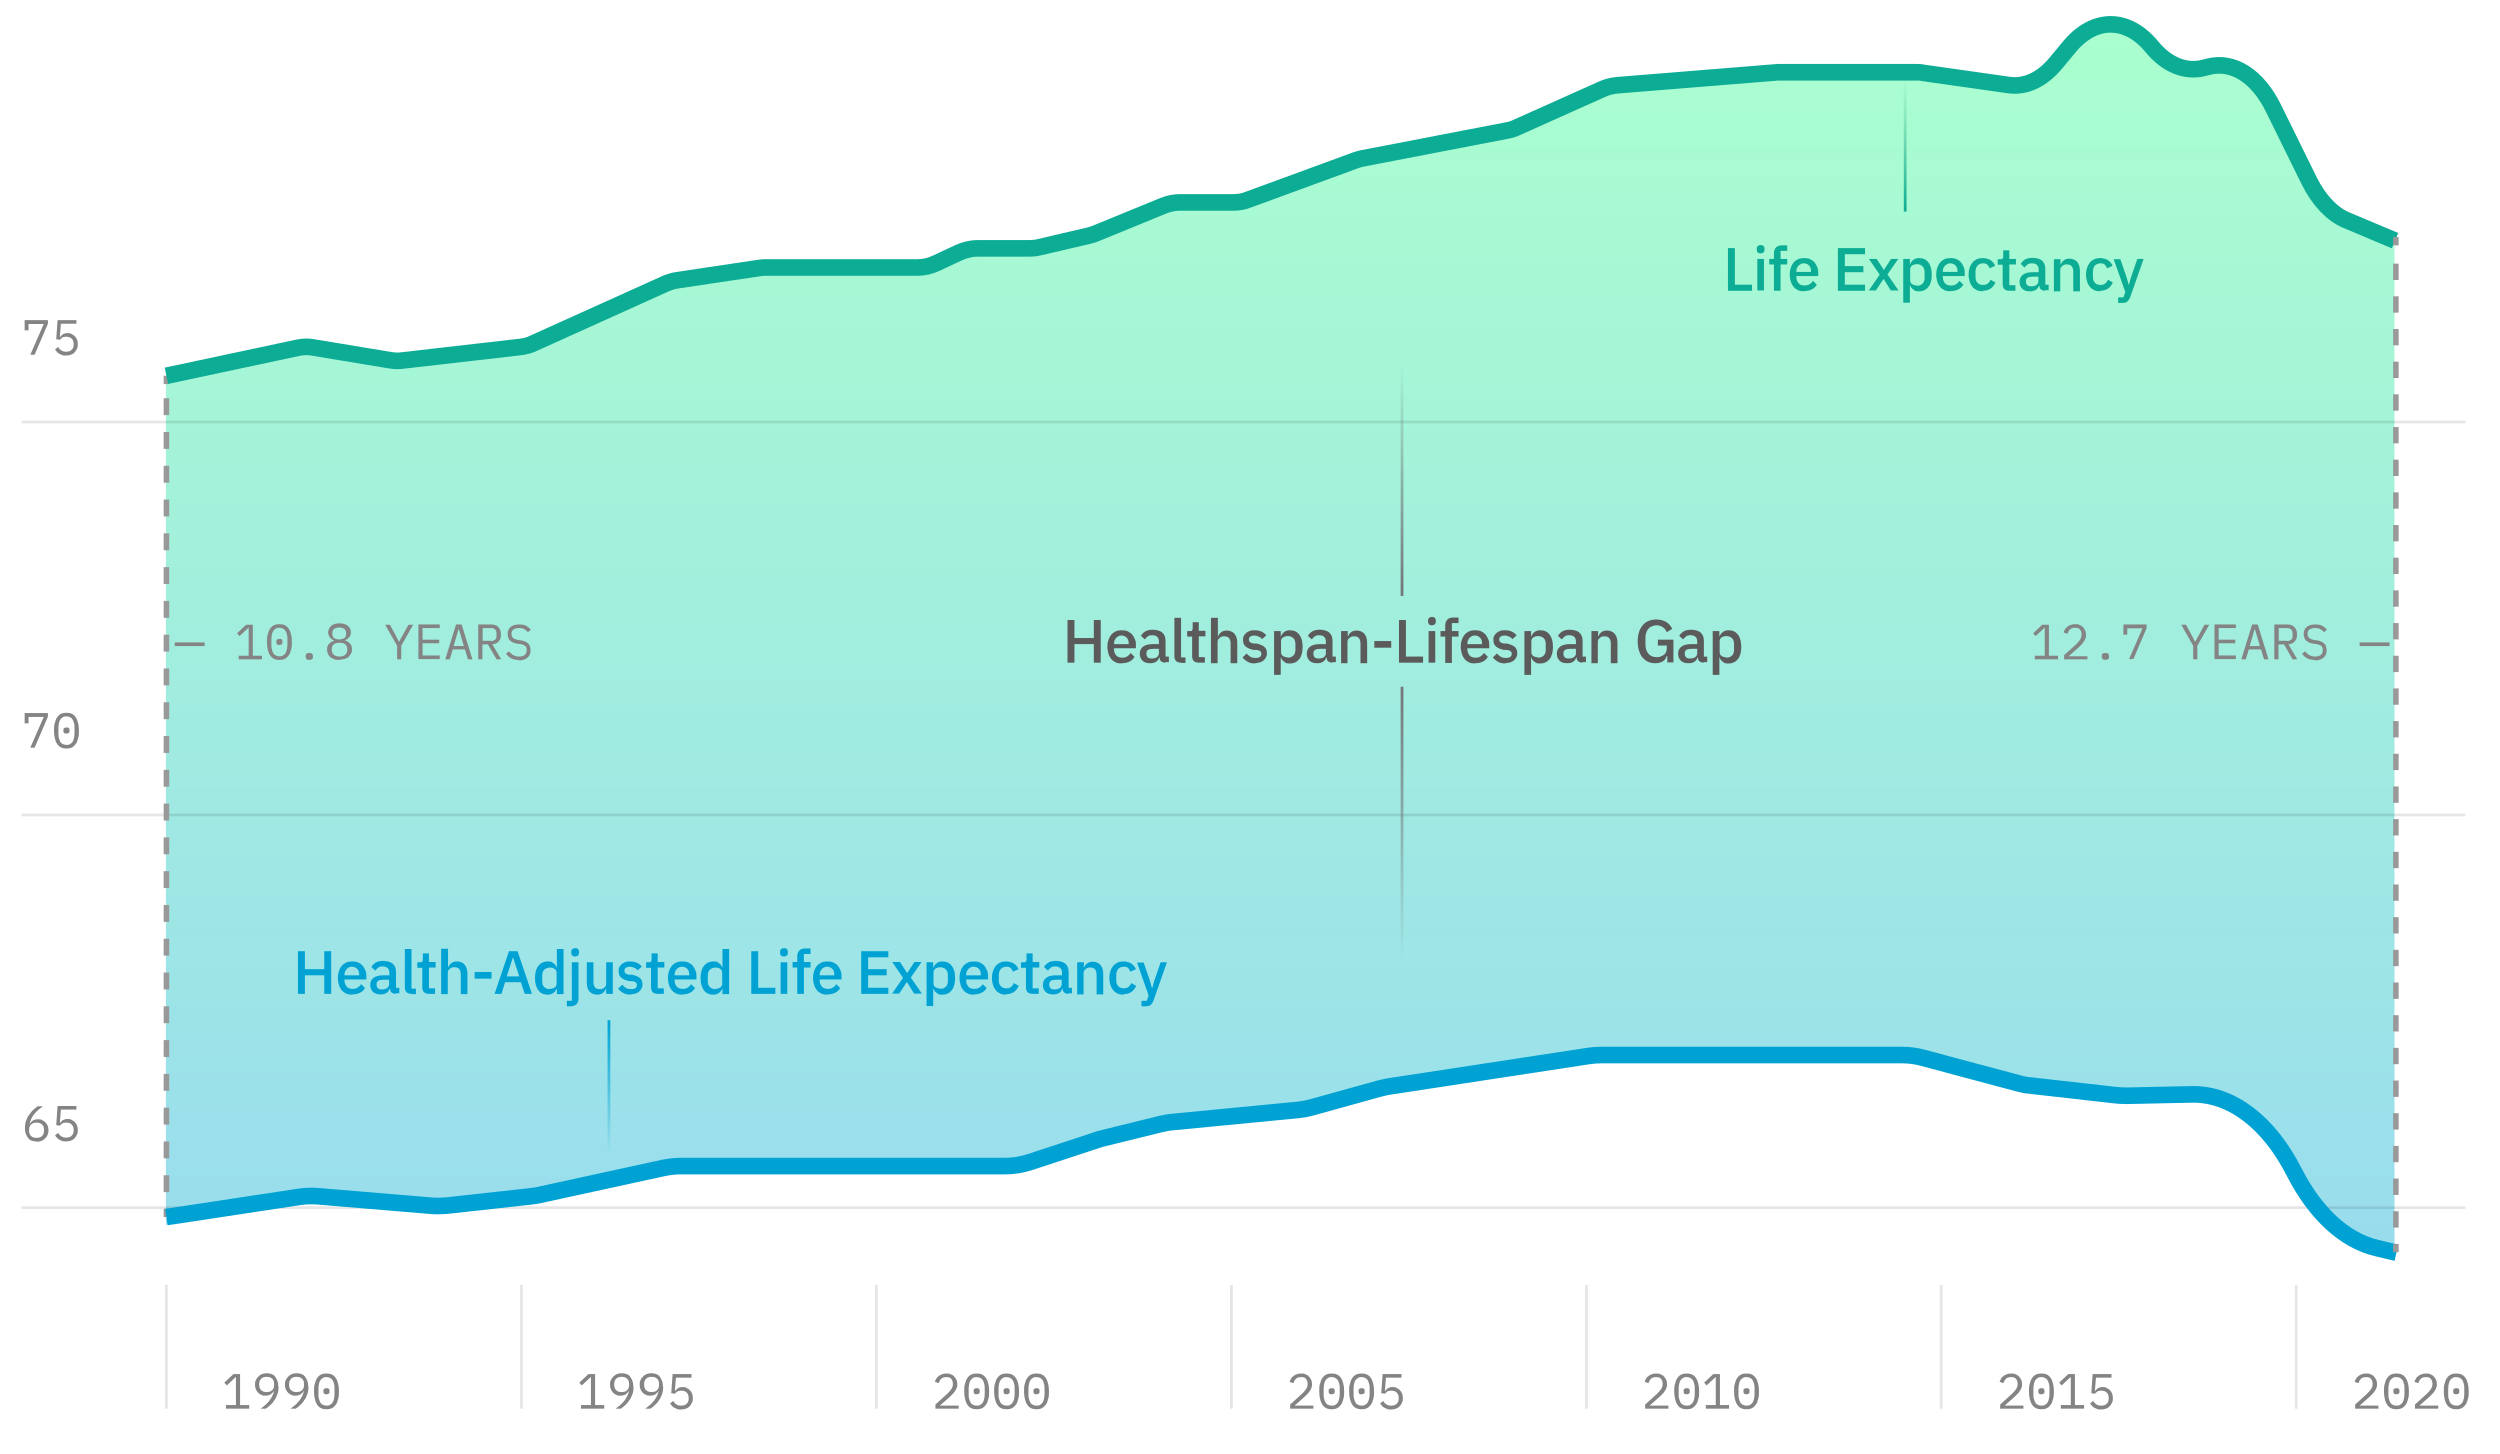 <?xml version="1.0" encoding="UTF-8"?> <svg xmlns="http://www.w3.org/2000/svg" xmlns:xlink="http://www.w3.org/1999/xlink" id="Layer_1" version="1.1" viewBox="0 0 902.8 525"><defs><style> .st0 { fill: #0cac95; } .st1 { stroke: #00a2d4; } .st1, .st2 { stroke-width: 6px; } .st1, .st2, .st3, .st4, .st5, .st6, .st7, .st8, .st9, .st10 { fill: none; stroke-miterlimit: 10; } .st11 { fill: #00a2d4; } .st12 { fill: #5b5b5b; } .st2 { stroke: #0cac95; } .st3 { opacity: .1; stroke: #000; } .st13 { fill: url(#linear-gradient); opacity: .4; } .st14 { fill: #848484; } .st4, .st5, .st10 { stroke: #999; stroke-width: 2px; } .st5 { stroke-dasharray: 5.9 5.9; } .st6 { stroke: url(#linear-gradient2); } .st7 { stroke: url(#linear-gradient1); } .st8 { stroke: url(#linear-gradient3); } .st9 { stroke: url(#linear-gradient4); } .st10 { stroke-dasharray: 6.1 6.1; } </style><linearGradient id="linear-gradient" x1="462.7" y1="455.2" x2="462.7" y2="8.5" gradientUnits="userSpaceOnUse"><stop offset="0" stop-color="#00a8d4"></stop><stop offset="1" stop-color="#2aff85"></stop></linearGradient><linearGradient id="linear-gradient1" x1="219.9" y1="416.6" x2="219.9" y2="368.4" gradientUnits="userSpaceOnUse"><stop offset="0" stop-color="#00a2d4" stop-opacity="0"></stop><stop offset="1" stop-color="#00a2d4"></stop></linearGradient><linearGradient id="linear-gradient2" x1="1552.5" y1="-957" x2="1552.5" y2="-1005.2" gradientTransform="translate(2240.5 -928.8) rotate(-180)" gradientUnits="userSpaceOnUse"><stop offset="0" stop-color="#4bbb89" stop-opacity="0"></stop><stop offset="1" stop-color="#0cac95"></stop></linearGradient><linearGradient id="linear-gradient3" x1="1734.2" y1="-1060.4" x2="1734.2" y2="-1144" gradientTransform="translate(2240.5 -928.8) rotate(-180)" gradientUnits="userSpaceOnUse"><stop offset="0" stop-color="#737477" stop-opacity="0"></stop><stop offset="1" stop-color="#737477"></stop></linearGradient><linearGradient id="linear-gradient4" x1="238.9" y1="-465.3" x2="238.9" y2="-563.8" gradientTransform="translate(267.4 811.8)" xlink:href="#linear-gradient3"></linearGradient></defs><path class="st13" d="M865.2,455.2l-7.1-1.7c-11.6-2.7-22.2-12.5-29.8-27.4h0c-9.2-18.1-22.7-28.4-37-28.1l-23.6.5c-1.3,0-2.5,0-3.8-.2l-31-3.5c-1.5-.2-2.9-.4-4.3-.8l-34.4-9.2c-2.5-.7-5-1-7.5-1h-108.6c-1.5,0-2.9.1-4.4.3l-72.6,11.1c-1.2.2-2.3.4-3.5.8l-23.8,6.6c-1.7.5-3.4.8-5.1,1l-45.6,4.4c-1.4.1-2.8.4-4.1.7l-21.9,5.4-25.2,8.3c-3,1-6.1,1.5-9.2,1.5h-117.3c-2.1,0-4.1.2-6.2.7l-44.5,9.7c-1,.2-2,.4-3,.5l-30.8,3.4c-1.8.2-3.7.2-5.6,0l-40.6-3.4c-2.2-.2-4.5-.1-6.7.2l-48.1,7.3V135.3l47.4-10.1c1.9-.4,3.8-.5,5.7-.1l27.8,4.6c1.4.2,2.8.3,4.2.1l42.7-4.9c1.7-.2,3.3-.6,4.9-1.4l47.4-21.4c1.4-.6,2.9-1.1,4.4-1.3l29.4-4.4c.8-.1,1.5-.2,2.3-.2h55c2.3,0,4.6-.5,6.9-1.6l7.9-3.7c2.2-1,4.5-1.6,6.9-1.6h18.7c1.2,0,2.3-.1,3.5-.4l18-4.2c.9-.2,1.7-.5,2.5-.8l24.4-10c2-.8,4-1.2,6-1.2h19.3c1.8,0,3.7-.3,5.4-1l38.7-14.2c.8-.3,1.7-.5,2.5-.7l52.4-10.1c1.2-.2,2.4-.6,3.6-1.2l30.6-13.7c1.7-.8,3.5-1.2,5.3-1.4l58.1-4.7h50.3c.7,0,1.4,0,2.1.2l31,4.4c6.1.9,12.1-2,17-7.9l4.9-5.9c8.9-10.8,20.9-10.8,29.8,0h0c5.4,6.6,12.2,9.3,18.8,7.6l1.6-.4c8.9-2.3,17.8,3.4,23.5,15l12.9,26.2c3.5,7,8.2,12,13.4,14.2l17.6,7.4v368.8Z"></path><line class="st3" x1="7.8" y1="152.4" x2="890.3" y2="152.4"></line><line class="st3" x1="7.8" y1="294.3" x2="890.3" y2="294.3"></line><line class="st3" x1="7.8" y1="436.1" x2="890.3" y2="436.1"></line><g><line class="st4" x1="60.1" y1="439.5" x2="60.1" y2="436.5"></line><line class="st10" x1="60.1" y1="430.5" x2="60.1" y2="141.7"></line><line class="st4" x1="60.1" y1="138.7" x2="60.1" y2="135.7"></line></g><path class="st2" d="M60.1,135.7l47.4-10.1c1.9-.4,3.8-.5,5.7-.1l27.8,4.6c1.4.2,2.8.3,4.2.1l42.7-4.9c1.7-.2,3.3-.6,4.9-1.4l47.4-21.4c1.4-.6,2.9-1.1,4.4-1.3l29.4-4.4c.8-.1,1.5-.2,2.3-.2h55c2.3,0,4.6-.5,6.9-1.6l7.9-3.7c2.2-1,4.5-1.6,6.9-1.6h18.7c1.2,0,2.3-.1,3.5-.4l18-4.2c.9-.2,1.7-.5,2.5-.8l24.4-10c2-.8,4-1.2,6-1.2h19.3c1.8,0,3.7-.3,5.4-1l38.7-14.2c.8-.3,1.7-.5,2.5-.7l52.4-10.1c1.2-.2,2.4-.6,3.6-1.2l30.6-13.7c1.7-.8,3.5-1.2,5.3-1.4l58.1-4.7h50.3c.7,0,1.4,0,2.1.2l31,4.4c6.1.9,12.1-2,17-7.9l4.9-5.9c8.9-10.8,20.9-10.8,29.8,0h0c5.4,6.6,12.2,9.3,18.8,7.6l1.6-.4c8.9-2.3,17.8,3.4,23.5,15l12.9,26.2c3.5,7,8.2,12,13.4,14.2l17.6,7.4"></path><path class="st1" d="M60.1,439.5l48.1-7.3c2.2-.3,4.5-.4,6.7-.2l40.6,3.4c1.9.2,3.7.1,5.6,0l30.8-3.4c1-.1,2-.3,3-.5l44.5-9.7c2.1-.4,4.1-.7,6.2-.7h117.3c3.1,0,6.2-.5,9.2-1.5l25.2-8.3,21.9-5.4c1.4-.3,2.8-.6,4.1-.7l45.6-4.4c1.7-.2,3.4-.5,5.1-1l23.8-6.6c1.2-.3,2.3-.6,3.5-.8l72.6-11.1c1.4-.2,2.9-.3,4.4-.3h108.6c2.5,0,5,.3,7.5,1l34.4,9.2c1.4.4,2.9.7,4.3.8l31,3.5c1.3.1,2.5.2,3.8.2l23.6-.5c14.2-.3,27.8,10,37,28.1h0c7.6,14.9,18.2,24.7,29.8,27.4l7.1,1.7"></path><g><line class="st4" x1="865.2" y1="452.2" x2="865.2" y2="449.2"></line><line class="st5" x1="865.2" y1="443.3" x2="865.2" y2="91.6"></line><line class="st4" x1="865.2" y1="88.6" x2="865.2" y2="85.6"></line></g><g><path class="st14" d="M10.9,128.2l4.9-11.2h-5.5v2.3h-1.4v-3.7h8.4v1.3l-4.8,11.2h-1.6Z"></path><path class="st14" d="M27.6,116.9h-5.6l-.4,4.8h.1c.3-.4.7-.8,1-1,.4-.2.9-.4,1.6-.4s1.1,0,1.5.3.9.4,1.2.8c.3.3.6.7.8,1.2.2.5.3,1,.3,1.6s0,1.2-.3,1.7c-.2.5-.5.9-.8,1.3-.4.4-.8.7-1.4.9s-1.1.3-1.8.3-1,0-1.4-.2-.8-.3-1.1-.5-.6-.4-.8-.7-.5-.5-.6-.8l1.1-.9c.2.3.3.5.5.7.2.2.4.4.6.5.2.2.5.3.8.4s.6.1,1,.1c.9,0,1.5-.2,2-.7s.7-1.1.7-1.9h0c0-1-.2-1.6-.7-2.1-.5-.5-1.1-.7-2-.7s-1.1.1-1.4.3-.6.5-.9.8l-1.3-.2.5-6.9h6.8v1.3Z"></path></g><g><path class="st14" d="M13.2,412.2c-.7,0-1.3-.1-1.8-.3-.5-.2-1-.5-1.3-1s-.6-.9-.8-1.5c-.2-.6-.3-1.3-.3-2s.1-1.8.4-2.6c.3-.8.6-1.6,1.1-2.2s.9-1.3,1.5-1.8c.5-.5,1.1-.9,1.6-1.3h1.9c-.7.5-1.3,1-1.8,1.4-.5.5-1,1-1.4,1.5-.4.5-.8,1.1-1,1.6s-.5,1.2-.7,2h0c.3-.5.7-.9,1.2-1.3.5-.3,1.1-.5,1.9-.5s1.1,0,1.5.3.9.4,1.2.8.6.7.8,1.2c.2.5.3,1,.3,1.6s-.1,1.2-.3,1.7-.5.9-.9,1.3c-.4.4-.8.7-1.3.9s-1.1.3-1.7.3ZM13.2,410.9c.9,0,1.5-.2,2-.7.5-.5.7-1.1.7-2h0c0-1-.2-1.7-.7-2.1-.5-.5-1.1-.7-2-.7s-1.5.2-2,.7c-.5.5-.7,1.1-.7,2h0c0,1,.2,1.7.7,2.1.5.5,1.1.7,2,.7Z"></path><path class="st14" d="M27.6,400.7h-5.6l-.4,4.8h.1c.3-.4.7-.8,1-1,.4-.2.9-.4,1.6-.4s1.1,0,1.5.3.9.4,1.2.8c.3.3.6.7.8,1.2.2.5.3,1,.3,1.6s0,1.2-.3,1.7c-.2.5-.5.9-.8,1.3-.4.4-.8.7-1.4.9s-1.1.3-1.8.3-1,0-1.4-.2-.8-.3-1.1-.5-.6-.4-.8-.7-.5-.5-.6-.8l1.1-.9c.2.3.3.5.5.7.2.2.4.4.6.5.2.2.5.3.8.4s.6.1,1,.1c.9,0,1.5-.2,2-.7s.7-1.1.7-1.9h0c0-1-.2-1.6-.7-2.1-.5-.5-1.1-.7-2-.7s-1.1.1-1.4.3-.6.5-.9.8l-1.3-.2.5-6.9h6.8v1.3Z"></path></g><g><path class="st14" d="M10.9,270.1l4.9-11.2h-5.5v2.3h-1.4v-3.7h8.4v1.3l-4.8,11.2h-1.6Z"></path><path class="st14" d="M24,270.3c-.8,0-1.4-.1-2-.4-.6-.3-1-.7-1.4-1.3-.4-.6-.6-1.2-.8-2-.2-.8-.3-1.7-.3-2.8s0-1.9.3-2.7c.2-.8.4-1.5.8-2,.4-.6.8-1,1.4-1.3.6-.3,1.2-.4,2-.4s1.4.1,2,.4,1,.7,1.4,1.3c.4.6.6,1.2.8,2,.2.8.3,1.7.3,2.7s0,2-.3,2.8c-.2.8-.4,1.5-.8,2s-.8,1-1.4,1.3-1.2.4-2,.4ZM24,269c.5,0,.9,0,1.3-.3.4-.2.7-.5.9-.8.2-.4.4-.8.5-1.3.1-.5.2-1.1.2-1.7v-2.1c0-.6,0-1.2-.2-1.7-.1-.5-.3-1-.5-1.3s-.5-.6-.9-.8c-.4-.2-.8-.3-1.3-.3s-.9,0-1.3.3-.7.5-.9.8-.4.8-.5,1.3c-.1.5-.2,1.1-.2,1.7v2.1c0,.6,0,1.2.2,1.7.1.5.3.9.5,1.3.2.4.5.6.9.8.4.2.8.3,1.3.3ZM24,264.9c-.4,0-.7,0-.9-.3-.2-.2-.2-.4-.2-.6v-.4c0-.2,0-.4.2-.6.2-.2.5-.3.9-.3s.7,0,.9.3.2.4.2.6v.4c0,.2,0,.4-.2.6s-.5.3-.9.3Z"></path></g><g><path class="st14" d="M63.1,233.3v-1.3h10.8v1.3h-10.8Z"></path><path class="st14" d="M86.2,238.1v-1.3h3.6v-10.1h-.1l-3.2,3-.9-1,3.3-3.1h2.4v11.2h3.3v1.3h-8.4Z"></path><path class="st14" d="M100.9,238.3c-.8,0-1.4-.1-2-.4-.6-.3-1-.7-1.4-1.3-.4-.6-.6-1.2-.8-2-.2-.8-.3-1.7-.3-2.8s0-1.9.3-2.7c.2-.8.4-1.5.8-2,.4-.6.8-1,1.4-1.3.6-.3,1.2-.4,2-.4s1.4.1,2,.4,1,.7,1.4,1.3c.4.6.6,1.2.8,2,.2.8.3,1.7.3,2.7s0,2-.3,2.8c-.2.8-.4,1.5-.8,2s-.8,1-1.4,1.3-1.2.4-2,.4ZM100.9,237c.5,0,.9,0,1.3-.3.4-.2.7-.5.9-.8.2-.4.4-.8.5-1.3.1-.5.2-1.1.2-1.7v-2.1c0-.6,0-1.2-.2-1.7-.1-.5-.3-1-.5-1.3s-.5-.6-.9-.8c-.4-.2-.8-.3-1.3-.3s-.9,0-1.3.3-.7.5-.9.8-.4.8-.5,1.3c-.1.5-.2,1.1-.2,1.7v2.1c0,.6,0,1.2.2,1.7.1.5.3.9.5,1.3.2.4.5.6.9.8.4.2.8.3,1.3.3ZM100.9,232.9c-.4,0-.7,0-.9-.3-.2-.2-.2-.4-.2-.6v-.4c0-.2,0-.4.2-.6.2-.2.5-.3.9-.3s.7,0,.9.3.2.4.2.6v.4c0,.2,0,.4-.2.6s-.5.3-.9.3Z"></path><path class="st14" d="M111.7,238.3c-.5,0-.8-.1-1-.3-.2-.2-.3-.5-.3-.8v-.3c0-.3,0-.6.3-.8.2-.2.5-.3,1-.3s.8.1,1,.3c.2.2.3.5.3.8v.3c0,.3,0,.6-.3.8-.2.2-.5.3-1,.3Z"></path><path class="st14" d="M122.5,238.3c-.7,0-1.4,0-1.9-.3-.6-.2-1-.4-1.4-.8-.4-.3-.6-.7-.8-1.2-.2-.4-.3-.9-.3-1.4,0-.9.2-1.5.7-2.1.5-.5,1.1-.9,1.9-1.1h0c-.7-.4-1.2-.7-1.6-1.3-.4-.5-.6-1.1-.6-1.8s.4-1.7,1.1-2.3c.7-.6,1.7-.9,3-.9s2.3.3,3,.9c.7.6,1.1,1.3,1.1,2.3s-.2,1.3-.6,1.8c-.4.5-.9.9-1.6,1.1h0c.8.3,1.4.7,1.9,1.2.5.5.7,1.2.7,2.1s0,1-.3,1.4c-.2.4-.5.8-.8,1.2s-.8.6-1.4.8c-.5.2-1.2.3-1.9.3ZM122.5,237.1c.9,0,1.6-.2,2.1-.6.5-.4.8-1,.8-1.7v-.4c0-.7-.2-1.3-.7-1.7-.5-.4-1.2-.6-2.1-.6s-1.6.2-2.1.6c-.5.4-.7,1-.7,1.7v.4c0,.7.3,1.3.8,1.7.5.4,1.2.6,2.1.6ZM122.5,230.9c.8,0,1.4-.2,1.9-.5.4-.3.6-.8.6-1.5v-.3c0-.6-.2-1.1-.7-1.5-.4-.3-1.1-.5-1.8-.5s-1.4.2-1.8.5c-.4.3-.7.8-.7,1.5v.3c0,.6.2,1.1.6,1.5.4.3,1,.5,1.9.5Z"></path><path class="st14" d="M143.4,238.1v-4.9l-4.3-7.6h1.7l1.8,3.3,1.5,2.9h0l1.6-2.9,1.8-3.3h1.7l-4.3,7.6v4.9h-1.5Z"></path><path class="st14" d="M151.1,238.1v-12.6h7.7v1.3h-6.2v4.2h6v1.3h-6v4.4h6.2v1.3h-7.7Z"></path><path class="st14" d="M169,238.1l-1.1-3.6h-4.4l-1.1,3.6h-1.6l3.9-12.6h2l3.9,12.6h-1.6ZM165.8,227.2h-.2l-1.8,6.1h3.7l-1.8-6.1Z"></path><path class="st14" d="M174.2,238.1h-1.5v-12.6h4.6c1.2,0,2.1.3,2.7,1,.6.6.9,1.5.9,2.7s-.3,1.8-.8,2.4c-.5.6-1.3,1-2.3,1.1l3.2,5.4h-1.7l-3.1-5.4h-2v5.4ZM177.3,231.5c.6,0,1.1-.2,1.5-.5.4-.3.5-.8.5-1.4v-.9c0-.6-.2-1-.5-1.4-.4-.3-.8-.5-1.5-.5h-3v4.6h3Z"></path><path class="st14" d="M187.3,238.3c-1.1,0-2.1-.2-2.8-.6-.7-.4-1.3-1-1.8-1.6l1.1-.9c.5.6,1,1.1,1.6,1.4s1.2.5,2,.5,1.6-.2,2.1-.6c.5-.4.7-1,.7-1.8s-.2-1.1-.5-1.4c-.3-.3-1-.6-1.8-.7l-1.4-.2c-.6-.1-1.1-.3-1.5-.5-.4-.2-.7-.5-1-.8-.3-.3-.4-.6-.5-1-.1-.4-.2-.7-.2-1.1,0-1.2.4-2,1.1-2.6s1.8-.9,3.1-.9,1.9.2,2.5.5,1.2.8,1.7,1.4l-1.1.9c-.3-.5-.8-.8-1.3-1.1-.5-.3-1.1-.4-1.9-.4s-1.5.2-2,.5c-.5.4-.7.9-.7,1.6s.2,1,.5,1.4c.3.4,1,.6,1.8.8l1.4.2c.6.1,1.1.3,1.5.5.4.2.8.5,1,.8.3.3.4.6.5,1,.1.4.2.8.2,1.2,0,1.2-.4,2.1-1.1,2.7s-1.8,1-3.2,1Z"></path></g><g><path class="st12" d="M395,232.6h-7v6.7h-2.5v-15.4h2.5v6.5h7v-6.5h2.5v15.4h-2.5v-6.7Z"></path><path class="st12" d="M405.1,239.6c-.8,0-1.6-.1-2.2-.4s-1.2-.7-1.6-1.2-.8-1.2-1-1.9c-.2-.7-.4-1.6-.4-2.5s.1-1.7.4-2.5c.2-.7.6-1.4,1-1.9s1-.9,1.6-1.2c.6-.3,1.4-.4,2.2-.4s1.6.1,2.2.4c.6.3,1.2.7,1.6,1.2s.7,1.1,1,1.8.3,1.4.3,2.2v.9h-7.9v.4c0,.9.3,1.6.8,2.2.5.6,1.3.8,2.2.8s1.3-.2,1.8-.5c.5-.3.9-.7,1.2-1.2l1.4,1.4c-.4.7-1,1.3-1.8,1.7-.8.4-1.7.6-2.8.6ZM405.1,229.5c-.4,0-.8,0-1.1.2-.3.1-.6.4-.9.6-.2.3-.4.6-.6.9-.1.4-.2.8-.2,1.2v.2h5.3v-.2c0-.9-.2-1.6-.7-2.1-.5-.5-1.1-.8-1.9-.8Z"></path><path class="st12" d="M420.8,239.3c-.6,0-1.1-.2-1.5-.5s-.5-.8-.6-1.4h-.1c-.2.7-.6,1.3-1.2,1.6-.6.4-1.3.5-2.1.5-1.2,0-2.1-.3-2.7-.9-.6-.6-1-1.4-1-2.5s.4-2,1.2-2.6c.8-.6,2-.9,3.6-.9h2.1v-1c0-.7-.2-1.2-.6-1.6s-1-.6-1.8-.6-1.2.1-1.6.4c-.4.3-.8.7-1.1,1.1l-1.4-1.3c.4-.6.9-1.2,1.6-1.6s1.6-.6,2.7-.6,2.6.3,3.4,1,1.2,1.7,1.2,3v5.7h1.2v2h-1.3ZM416,237.8c.7,0,1.4-.2,1.8-.5s.7-.8.7-1.3v-1.7h-2c-1.7,0-2.5.5-2.5,1.5v.4c0,.5.2.9.5,1.2.3.3.8.4,1.4.4Z"></path><path class="st12" d="M426.5,239.3c-.8,0-1.4-.2-1.8-.6s-.6-1-.6-1.7v-13.9h2.4v14.3h1.6v2h-1.5Z"></path><path class="st12" d="M433,239.3c-.8,0-1.5-.2-1.9-.6-.4-.4-.6-1-.6-1.8v-7h-1.8v-2h1c.4,0,.7,0,.8-.3.2-.2.2-.5.2-.9v-2h2.2v3.1h2.4v2h-2.4v7.5h2.2v2h-2.1Z"></path><path class="st12" d="M437.4,223.1h2.4v6.7h.1c.2-.6.6-1.1,1.1-1.5.5-.4,1.2-.6,2.1-.6s2.1.4,2.7,1.2c.7.8,1,1.9,1,3.3v7.3h-2.4v-7c0-1.8-.7-2.7-2.2-2.7s-.6,0-.9.1c-.3,0-.6.2-.8.4-.2.2-.4.4-.6.6-.1.2-.2.5-.2.9v7.7h-2.4v-16.3Z"></path><path class="st12" d="M453.3,239.6c-1.1,0-2-.2-2.7-.6-.7-.4-1.4-.9-1.9-1.6l1.5-1.4c.4.5.9.9,1.4,1.2.5.3,1.1.4,1.8.4s1.2-.1,1.6-.4.5-.6.5-1.1-.1-.7-.4-.9c-.2-.3-.7-.4-1.3-.5h-1.1c-1.2-.3-2.1-.6-2.8-1.2-.7-.5-1-1.3-1-2.4s.1-1.1.3-1.5c.2-.4.5-.8.9-1.1s.8-.5,1.3-.7c.5-.2,1.1-.2,1.7-.2,1,0,1.9.2,2.5.5.7.3,1.2.8,1.7,1.3l-1.5,1.4c-.3-.4-.7-.7-1.2-.9s-1-.4-1.6-.4-1.1.1-1.5.4-.5.6-.5,1,.1.8.4,1c.3.2.7.4,1.3.5h1.1c1.3.3,2.2.7,2.8,1.2s.9,1.3.9,2.2-.1,1.1-.3,1.5c-.2.4-.5.8-.9,1.2-.4.3-.9.6-1.4.7s-1.2.3-1.9.3Z"></path><path class="st12" d="M460.1,227.9h2.4v1.9h.1c.2-.7.7-1.2,1.2-1.6s1.2-.6,2-.6c1.5,0,2.6.5,3.4,1.6.8,1,1.2,2.5,1.2,4.4s-.4,3.4-1.2,4.4c-.8,1-1.9,1.6-3.4,1.6s-1.4-.2-2-.6c-.6-.4-1-.9-1.2-1.6h-.1v6.3h-2.4v-15.8ZM465.1,237.5c.8,0,1.5-.3,2-.8.5-.5.7-1.2.7-2.1v-2c0-.9-.2-1.6-.7-2.1s-1.2-.8-2-.8-1.3.2-1.8.5-.7.8-.7,1.4v3.9c0,.6.2,1.1.7,1.4s1.1.5,1.8.5Z"></path><path class="st12" d="M481.1,239.3c-.6,0-1.1-.2-1.5-.5s-.5-.8-.6-1.4h-.1c-.2.7-.6,1.3-1.2,1.6-.6.4-1.3.5-2.1.5-1.2,0-2.1-.3-2.7-.9-.6-.6-1-1.4-1-2.5s.4-2,1.2-2.6c.8-.6,2-.9,3.6-.9h2.1v-1c0-.7-.2-1.2-.6-1.6s-1-.6-1.8-.6-1.2.1-1.6.4c-.4.3-.8.7-1.1,1.1l-1.4-1.3c.4-.6.9-1.2,1.6-1.6s1.6-.6,2.7-.6,2.6.3,3.4,1,1.2,1.7,1.2,3v5.7h1.2v2h-1.3ZM476.3,237.8c.7,0,1.4-.2,1.8-.5s.7-.8.7-1.3v-1.7h-2c-1.7,0-2.5.5-2.5,1.5v.4c0,.5.2.9.5,1.2.3.3.8.4,1.4.4Z"></path><path class="st12" d="M484.3,239.3v-11.4h2.4v1.9h.1c.2-.6.6-1.1,1.1-1.5.5-.4,1.2-.6,2.1-.6s2.1.4,2.7,1.2c.7.8,1,1.9,1,3.3v7.3h-2.4v-7c0-1.8-.7-2.7-2.2-2.7s-.6,0-.9.1c-.3,0-.6.2-.8.4-.2.2-.4.4-.6.6-.1.2-.2.5-.2.9v7.7h-2.4Z"></path><path class="st12" d="M496.3,233.9v-2.4h6.1v2.4h-6.1Z"></path><path class="st12" d="M505.2,239.3v-15.4h2.5v13.2h6.2v2.2h-8.7Z"></path><path class="st12" d="M517.1,225.8c-.5,0-.9-.1-1.1-.4s-.3-.5-.3-.9v-.4c0-.4.1-.7.3-.9s.6-.4,1.1-.4.9.1,1.1.4c.2.2.3.5.3.9v.4c0,.4-.1.7-.3.9-.2.2-.6.4-1.1.4ZM515.9,227.9h2.4v11.4h-2.4v-11.4Z"></path><path class="st12" d="M521.9,229.9h-1.7v-2h1.7v-1.9c0-.9.2-1.6.7-2.2.5-.5,1.2-.8,2.2-.8h1.9v2h-2.4v2.9h2.4v2h-2.4v9.5h-2.4v-9.5Z"></path><path class="st12" d="M532.7,239.6c-.8,0-1.6-.1-2.2-.4s-1.2-.7-1.6-1.2-.8-1.2-1-1.9c-.2-.7-.4-1.6-.4-2.5s.1-1.7.4-2.5c.2-.7.6-1.4,1-1.9s1-.9,1.6-1.2c.6-.3,1.4-.4,2.2-.4s1.6.1,2.2.4c.6.3,1.2.7,1.6,1.2s.7,1.1,1,1.8.3,1.4.3,2.2v.9h-7.9v.4c0,.9.3,1.6.8,2.2.5.6,1.3.8,2.2.8s1.3-.2,1.8-.5c.5-.3.9-.7,1.2-1.2l1.4,1.4c-.4.7-1,1.3-1.8,1.7-.8.4-1.7.6-2.8.6ZM532.7,229.5c-.4,0-.8,0-1.1.2-.3.1-.6.4-.9.6-.2.3-.4.6-.6.9-.1.4-.2.8-.2,1.2v.2h5.3v-.2c0-.9-.2-1.6-.7-2.1-.5-.5-1.1-.8-1.9-.8Z"></path><path class="st12" d="M543.7,239.6c-1.1,0-2-.2-2.7-.6-.7-.4-1.4-.9-1.9-1.6l1.5-1.4c.4.5.9.9,1.4,1.2.5.3,1.1.4,1.8.4s1.2-.1,1.6-.4.5-.6.5-1.1-.1-.7-.4-.9c-.2-.3-.7-.4-1.3-.5h-1.1c-1.2-.3-2.1-.6-2.8-1.2-.7-.5-1-1.3-1-2.4s.1-1.1.3-1.5c.2-.4.5-.8.9-1.1s.8-.5,1.3-.7c.5-.2,1.1-.2,1.7-.2,1,0,1.9.2,2.5.5.7.3,1.2.8,1.7,1.3l-1.5,1.4c-.3-.4-.7-.7-1.2-.9s-1-.4-1.6-.4-1.1.1-1.5.4-.5.6-.5,1,.1.8.4,1c.3.2.7.4,1.3.5h1.1c1.3.3,2.2.7,2.8,1.2s.9,1.3.9,2.2-.1,1.1-.3,1.5c-.2.4-.5.8-.9,1.2-.4.3-.9.6-1.4.7s-1.2.3-1.9.3Z"></path><path class="st12" d="M550.5,227.9h2.4v1.9h.1c.2-.7.7-1.2,1.2-1.6s1.2-.6,2-.6c1.5,0,2.6.5,3.4,1.6.8,1,1.2,2.5,1.2,4.4s-.4,3.4-1.2,4.4c-.8,1-1.9,1.6-3.4,1.6s-1.4-.2-2-.6c-.6-.4-1-.9-1.2-1.6h-.1v6.3h-2.4v-15.8ZM555.5,237.5c.8,0,1.5-.3,2-.8.5-.5.7-1.2.7-2.1v-2c0-.9-.2-1.6-.7-2.1s-1.2-.8-2-.8-1.3.2-1.8.5-.7.8-.7,1.4v3.9c0,.6.2,1.1.7,1.4s1.1.5,1.8.5Z"></path><path class="st12" d="M571.4,239.3c-.6,0-1.1-.2-1.5-.5s-.5-.8-.6-1.4h-.1c-.2.7-.6,1.3-1.2,1.6-.6.4-1.3.5-2.1.5-1.2,0-2.1-.3-2.7-.9-.6-.6-1-1.4-1-2.5s.4-2,1.2-2.6c.8-.6,2-.9,3.6-.9h2.1v-1c0-.7-.2-1.2-.6-1.6s-1-.6-1.8-.6-1.2.1-1.6.4c-.4.3-.8.7-1.1,1.1l-1.4-1.3c.4-.6.9-1.2,1.6-1.6s1.6-.6,2.7-.6,2.6.3,3.4,1,1.2,1.7,1.2,3v5.7h1.2v2h-1.3ZM566.6,237.8c.7,0,1.4-.2,1.8-.5s.7-.8.7-1.3v-1.7h-2c-1.7,0-2.5.5-2.5,1.5v.4c0,.5.2.9.5,1.2.3.3.8.4,1.4.4Z"></path><path class="st12" d="M574.7,239.3v-11.4h2.4v1.9h.1c.2-.6.6-1.1,1.1-1.5.5-.4,1.2-.6,2.1-.6s2.1.4,2.7,1.2c.7.8,1,1.9,1,3.3v7.3h-2.4v-7c0-1.8-.7-2.7-2.2-2.7s-.6,0-.9.1c-.3,0-.6.2-.8.4-.2.2-.4.4-.6.6-.1.2-.2.5-.2.9v7.7h-2.4Z"></path><path class="st12" d="M601.8,237h0c-.2.7-.6,1.4-1.3,1.8-.7.5-1.7.7-2.8.7s-1.8-.2-2.5-.5c-.8-.3-1.4-.9-2-1.5-.6-.7-1-1.5-1.3-2.5-.3-1-.5-2.1-.5-3.4s.2-2.4.5-3.4.8-1.8,1.4-2.5c.6-.7,1.3-1.2,2.1-1.5s1.7-.5,2.8-.5,2.5.3,3.5.9c1,.6,1.7,1.5,2.2,2.5l-2,1.2c-.3-.7-.7-1.3-1.4-1.8-.6-.4-1.4-.7-2.3-.7s-2.2.4-2.9,1.2c-.7.8-1.1,1.9-1.1,3.3v2.5c0,1.4.4,2.5,1.1,3.3s1.7,1.2,2.9,1.2.9,0,1.4-.2.8-.3,1.2-.6.6-.5.8-.9c.2-.4.3-.8.3-1.3v-1.2h-3.2v-2.1h5.6v8.2h-2.2v-2.3Z"></path><path class="st12" d="M615.2,239.3c-.6,0-1.1-.2-1.5-.5s-.5-.8-.6-1.4h-.1c-.2.7-.6,1.3-1.2,1.6-.6.4-1.3.5-2.1.5-1.2,0-2.1-.3-2.7-.9-.6-.6-1-1.4-1-2.5s.4-2,1.2-2.6c.8-.6,2-.9,3.6-.9h2.1v-1c0-.7-.2-1.2-.6-1.6s-1-.6-1.8-.6-1.2.1-1.6.4c-.4.3-.8.7-1.1,1.1l-1.4-1.3c.4-.6.9-1.2,1.6-1.6s1.6-.6,2.7-.6,2.6.3,3.4,1,1.2,1.7,1.2,3v5.7h1.2v2h-1.3ZM610.4,237.8c.7,0,1.4-.2,1.8-.5s.7-.8.7-1.3v-1.7h-2c-1.7,0-2.5.5-2.5,1.5v.4c0,.5.2.9.5,1.2.3.3.8.4,1.4.4Z"></path><path class="st12" d="M618.5,227.9h2.4v1.9h.1c.2-.7.7-1.2,1.2-1.6s1.2-.6,2-.6c1.5,0,2.6.5,3.4,1.6.8,1,1.2,2.5,1.2,4.4s-.4,3.4-1.2,4.4c-.8,1-1.9,1.6-3.4,1.6s-1.4-.2-2-.6c-.6-.4-1-.9-1.2-1.6h-.1v6.3h-2.4v-15.8ZM623.5,237.5c.8,0,1.5-.3,2-.8.5-.5.7-1.2.7-2.1v-2c0-.9-.2-1.6-.7-2.1s-1.2-.8-2-.8-1.3.2-1.8.5-.7.8-.7,1.4v3.9c0,.6.2,1.1.7,1.4s1.1.5,1.8.5Z"></path></g><g><path class="st14" d="M734.8,238.1v-1.3h3.6v-10.1h-.1l-3.2,3-.9-1,3.3-3.1h2.4v11.2h3.3v1.3h-8.4Z"></path><path class="st14" d="M753.8,238.1h-8.4v-1.5l4.2-3.8c.6-.6,1.1-1.1,1.5-1.7s.6-1.2.6-1.8v-.2c0-.8-.2-1.3-.6-1.8s-1-.6-1.8-.6-1.4.2-1.8.6c-.4.4-.7.9-.9,1.6l-1.4-.5c.1-.4.3-.7.5-1.1.2-.4.5-.7.8-.9.3-.3.7-.5,1.2-.7.5-.2,1-.3,1.6-.3s1.2,0,1.7.3c.5.2.9.4,1.2.8s.6.7.8,1.2c.2.4.3.9.3,1.5s0,.9-.2,1.3c-.1.4-.3.8-.6,1.2s-.5.8-.9,1.1c-.3.4-.7.7-1.1,1.1l-3.5,3.1h6.8v1.3Z"></path><path class="st14" d="M760.3,238.3c-.5,0-.8-.1-1-.3-.2-.2-.3-.5-.3-.8v-.3c0-.3,0-.6.3-.8.2-.2.5-.3,1-.3s.8.1,1,.3c.2.2.3.5.3.8v.3c0,.3,0,.6-.3.8-.2.2-.5.3-1,.3Z"></path><path class="st14" d="M768.8,238.1l4.9-11.2h-5.5v2.3h-1.4v-3.7h8.4v1.3l-4.8,11.2h-1.6Z"></path><path class="st14" d="M792,238.1v-4.9l-4.3-7.6h1.7l1.8,3.3,1.5,2.9h0l1.6-2.9,1.8-3.3h1.7l-4.3,7.6v4.9h-1.5Z"></path><path class="st14" d="M799.7,238.1v-12.6h7.7v1.3h-6.2v4.2h6v1.3h-6v4.4h6.2v1.3h-7.7Z"></path><path class="st14" d="M817.6,238.1l-1.1-3.6h-4.4l-1.1,3.6h-1.6l3.9-12.6h2l3.9,12.6h-1.6ZM814.4,227.2h-.2l-1.8,6.1h3.7l-1.8-6.1Z"></path><path class="st14" d="M822.8,238.1h-1.5v-12.6h4.6c1.2,0,2.1.3,2.7,1,.6.6.9,1.5.9,2.7s-.3,1.8-.8,2.4c-.5.6-1.3,1-2.3,1.1l3.2,5.4h-1.7l-3.1-5.4h-2v5.4ZM825.9,231.5c.6,0,1.1-.2,1.5-.5.4-.3.5-.8.5-1.4v-.9c0-.6-.2-1-.5-1.4-.4-.3-.8-.5-1.5-.5h-3v4.6h3Z"></path><path class="st14" d="M835.9,238.3c-1.1,0-2.1-.2-2.8-.6-.7-.4-1.3-1-1.8-1.6l1.1-.9c.5.6,1,1.1,1.6,1.4s1.2.5,2,.5,1.6-.2,2.1-.6c.5-.4.7-1,.7-1.8s-.2-1.1-.5-1.4c-.3-.3-1-.6-1.8-.7l-1.4-.2c-.6-.1-1.1-.3-1.5-.5-.4-.2-.7-.5-1-.8-.3-.3-.4-.6-.5-1-.1-.4-.2-.7-.2-1.1,0-1.2.4-2,1.1-2.6s1.8-.9,3.1-.9,1.9.2,2.5.5,1.2.8,1.7,1.4l-1.1.9c-.3-.5-.8-.8-1.3-1.1-.5-.3-1.1-.4-1.9-.4s-1.5.2-2,.5c-.5.4-.7.9-.7,1.6s.2,1,.5,1.4c.3.4,1,.6,1.8.8l1.4.2c.6.1,1.1.3,1.5.5.4.2.8.5,1,.8.3.3.4.6.5,1,.1.4.2.8.2,1.2,0,1.2-.4,2.1-1.1,2.7s-1.8,1-3.2,1Z"></path><path class="st14" d="M852.1,233.3v-1.3h10.8v1.3h-10.8Z"></path></g><g><path class="st0" d="M624,105v-15.4h2.5v13.2h6.2v2.2h-8.7Z"></path><path class="st0" d="M635.8,91.5c-.5,0-.9-.1-1.1-.4s-.3-.5-.3-.9v-.4c0-.4.1-.7.3-.9s.6-.4,1.1-.4.9.1,1.1.4c.2.2.3.5.3.9v.4c0,.4-.1.7-.3.9-.2.2-.6.4-1.1.4ZM634.6,93.5h2.4v11.4h-2.4v-11.4Z"></path><path class="st0" d="M640.6,95.5h-1.7v-2h1.7v-1.9c0-.9.2-1.6.7-2.2.5-.5,1.2-.8,2.2-.8h1.9v2h-2.4v2.9h2.4v2h-2.4v9.5h-2.4v-9.5Z"></path><path class="st0" d="M651.5,105.2c-.8,0-1.6-.1-2.2-.4s-1.2-.7-1.6-1.2-.8-1.2-1-1.9c-.2-.7-.4-1.6-.4-2.5s.1-1.7.4-2.5c.2-.7.6-1.4,1-1.9s1-.9,1.6-1.2c.6-.3,1.4-.4,2.2-.4s1.6.1,2.2.4c.6.3,1.2.7,1.6,1.2s.7,1.1,1,1.8.3,1.4.3,2.2v.9h-7.9v.4c0,.9.3,1.6.8,2.2.5.6,1.3.8,2.2.8s1.3-.2,1.8-.5c.5-.3.9-.7,1.2-1.2l1.4,1.4c-.4.7-1,1.3-1.8,1.7-.8.4-1.7.6-2.8.6ZM651.5,95.1c-.4,0-.8,0-1.1.2-.3.1-.6.4-.9.6-.2.3-.4.6-.6.9-.1.4-.2.8-.2,1.2v.2h5.3v-.2c0-.9-.2-1.6-.7-2.1-.5-.5-1.1-.8-1.9-.8Z"></path><path class="st0" d="M663.7,105v-15.4h9.8v2.2h-7.3v4.3h6.7v2.2h-6.7v4.5h7.3v2.2h-9.8Z"></path><path class="st0" d="M674.8,105l4-5.8-3.9-5.7h2.8l2.6,4h0l2.6-4h2.6l-3.9,5.6,4,5.8h-2.8l-2.6-4.2h0l-2.8,4.2h-2.6Z"></path><path class="st0" d="M687.3,93.5h2.4v1.9h.1c.2-.7.7-1.2,1.2-1.6s1.2-.6,2-.6c1.5,0,2.6.5,3.4,1.6.8,1,1.2,2.5,1.2,4.4s-.4,3.4-1.2,4.4c-.8,1-1.9,1.6-3.4,1.6s-1.4-.2-2-.6c-.6-.4-1-.9-1.2-1.6h-.1v6.3h-2.4v-15.8ZM692.3,103.2c.8,0,1.5-.3,2-.8.5-.5.7-1.2.7-2.1v-2c0-.9-.2-1.6-.7-2.1s-1.2-.8-2-.8-1.3.2-1.8.5-.7.8-.7,1.4v3.9c0,.6.2,1.1.7,1.4s1.1.5,1.8.5Z"></path><path class="st0" d="M704.4,105.2c-.8,0-1.6-.1-2.2-.4s-1.2-.7-1.6-1.2-.8-1.2-1-1.9c-.2-.7-.4-1.6-.4-2.5s.1-1.7.4-2.5c.2-.7.6-1.4,1-1.9s1-.9,1.6-1.2c.6-.3,1.4-.4,2.2-.4s1.6.1,2.2.4c.6.3,1.2.7,1.6,1.2s.7,1.1,1,1.8.3,1.4.3,2.2v.9h-7.9v.4c0,.9.3,1.6.8,2.2.5.6,1.3.8,2.2.8s1.3-.2,1.8-.5c.5-.3.9-.7,1.2-1.2l1.4,1.4c-.4.7-1,1.3-1.8,1.7-.8.4-1.7.6-2.8.6ZM704.4,95.1c-.4,0-.8,0-1.1.2-.3.1-.6.4-.9.6-.2.3-.4.6-.6.9-.1.4-.2.8-.2,1.2v.2h5.3v-.2c0-.9-.2-1.6-.7-2.1-.5-.5-1.1-.8-1.9-.8Z"></path><path class="st0" d="M716.1,105.2c-.8,0-1.6-.1-2.2-.4-.6-.3-1.2-.7-1.6-1.2s-.8-1.2-1-1.9c-.2-.7-.4-1.6-.4-2.5s.1-1.7.4-2.5c.2-.7.6-1.4,1-1.9s1-.9,1.6-1.2c.6-.3,1.4-.4,2.2-.4s2.1.3,2.8.8c.7.5,1.3,1.2,1.6,2l-2,.9c-.2-.5-.4-.9-.8-1.3s-.9-.5-1.6-.5-1.5.3-2,.8c-.4.5-.7,1.3-.7,2.1v2c0,.9.2,1.6.7,2.1.4.5,1.1.8,2,.8s1.3-.2,1.7-.5.8-.8,1-1.4l1.8,1c-.4.9-1,1.7-1.7,2.2-.8.5-1.7.8-2.8.8Z"></path><path class="st0" d="M725.7,105c-.8,0-1.5-.2-1.9-.6-.4-.4-.6-1-.6-1.8v-7h-1.8v-2h1c.4,0,.7,0,.8-.3.2-.2.2-.5.2-.9v-2h2.2v3.1h2.4v2h-2.4v7.5h2.2v2h-2.1Z"></path><path class="st0" d="M738.5,105c-.6,0-1.1-.2-1.5-.5s-.5-.8-.6-1.4h-.1c-.2.7-.6,1.3-1.2,1.6-.6.4-1.3.5-2.1.5-1.2,0-2.1-.3-2.7-.9-.6-.6-1-1.4-1-2.5s.4-2,1.2-2.6c.8-.6,2-.9,3.6-.9h2.1v-1c0-.7-.2-1.2-.6-1.6s-1-.6-1.8-.6-1.2.1-1.6.4c-.4.3-.8.7-1.1,1.1l-1.4-1.3c.4-.6.9-1.2,1.6-1.6s1.6-.6,2.7-.6,2.6.3,3.4,1,1.2,1.7,1.2,3v5.7h1.2v2h-1.3ZM733.6,103.4c.7,0,1.4-.2,1.8-.5s.7-.8.7-1.3v-1.7h-2c-1.7,0-2.5.5-2.5,1.5v.4c0,.5.2.9.5,1.2.3.3.8.4,1.4.4Z"></path><path class="st0" d="M741.7,105v-11.4h2.4v1.9h.1c.2-.6.6-1.1,1.1-1.5.5-.4,1.2-.6,2.1-.6s2.1.4,2.7,1.2c.7.8,1,1.9,1,3.3v7.3h-2.4v-7c0-1.8-.7-2.7-2.2-2.7s-.6,0-.9.1c-.3,0-.6.2-.8.4-.2.2-.4.4-.6.6-.1.2-.2.5-.2.9v7.7h-2.4Z"></path><path class="st0" d="M758.5,105.2c-.8,0-1.6-.1-2.2-.4-.6-.3-1.2-.7-1.6-1.2s-.8-1.2-1-1.9c-.2-.7-.4-1.6-.4-2.5s.1-1.7.4-2.5c.2-.7.6-1.4,1-1.9s1-.9,1.6-1.2c.6-.3,1.4-.4,2.2-.4s2.1.3,2.8.8c.7.5,1.3,1.2,1.6,2l-2,.9c-.2-.5-.4-.9-.8-1.3s-.9-.5-1.6-.5-1.5.3-2,.8c-.4.5-.7,1.3-.7,2.1v2c0,.9.2,1.6.7,2.1.4.5,1.1.8,2,.8s1.3-.2,1.7-.5.8-.8,1-1.4l1.8,1c-.4.9-1,1.7-1.7,2.2-.8.5-1.7.8-2.8.8Z"></path><path class="st0" d="M771.8,93.5h2.3l-4.8,13.7c-.1.4-.3.7-.5,1s-.4.5-.6.7c-.2.2-.5.3-.8.4-.3,0-.7.1-1.1.1h-1.4v-2h1.9l.7-1.9-4.2-11.9h2.4l2.3,6.7.7,2.5h.1l.7-2.5,2.3-6.7Z"></path></g><g><path class="st11" d="M117.1,352.2h-7v6.7h-2.5v-15.4h2.5v6.5h7v-6.5h2.5v15.4h-2.5v-6.7Z"></path><path class="st11" d="M127.2,359.2c-.8,0-1.6-.1-2.2-.4s-1.2-.7-1.6-1.2-.8-1.2-1-1.9c-.2-.7-.4-1.6-.4-2.5s.1-1.7.4-2.5c.2-.7.6-1.4,1-1.9s1-.9,1.6-1.2c.6-.3,1.4-.4,2.2-.4s1.6.1,2.2.4c.6.3,1.2.7,1.6,1.2s.7,1.1,1,1.8.3,1.4.3,2.2v.9h-7.9v.4c0,.9.3,1.6.8,2.2.5.6,1.3.8,2.2.8s1.3-.2,1.8-.5c.5-.3.9-.7,1.2-1.2l1.4,1.4c-.4.7-1,1.3-1.8,1.7-.8.4-1.7.6-2.8.6ZM127.2,349.1c-.4,0-.8,0-1.1.2-.3.1-.6.4-.9.6-.2.3-.4.6-.6.9-.1.4-.2.8-.2,1.2v.2h5.3v-.2c0-.9-.2-1.6-.7-2.1-.5-.5-1.1-.8-1.9-.8Z"></path><path class="st11" d="M142.9,358.9c-.6,0-1.1-.2-1.5-.5s-.5-.8-.6-1.4h-.1c-.2.7-.6,1.3-1.2,1.6-.6.4-1.3.5-2.1.5-1.2,0-2.1-.3-2.7-.9-.6-.6-1-1.4-1-2.5s.4-2,1.2-2.6c.8-.6,2-.9,3.6-.9h2.1v-1c0-.7-.2-1.2-.6-1.6s-1-.6-1.8-.6-1.2.1-1.6.4c-.4.3-.8.7-1.1,1.1l-1.4-1.3c.4-.6.9-1.2,1.6-1.6s1.6-.6,2.7-.6,2.6.3,3.4,1,1.2,1.7,1.2,3v5.7h1.2v2h-1.3ZM138,357.3c.7,0,1.4-.2,1.8-.5s.7-.8.7-1.3v-1.7h-2c-1.7,0-2.5.5-2.5,1.5v.4c0,.5.2.9.5,1.2.3.3.8.4,1.4.4Z"></path><path class="st11" d="M148.6,358.9c-.8,0-1.4-.2-1.8-.6s-.6-1-.6-1.7v-13.9h2.4v14.3h1.6v2h-1.5Z"></path><path class="st11" d="M155,358.9c-.8,0-1.5-.2-1.9-.6-.4-.4-.6-1-.6-1.8v-7h-1.8v-2h1c.4,0,.7,0,.8-.3.2-.2.2-.5.2-.9v-2h2.2v3.1h2.4v2h-2.4v7.5h2.2v2h-2.1Z"></path><path class="st11" d="M159.4,342.6h2.4v6.7h.1c.2-.6.6-1.1,1.1-1.5.5-.4,1.2-.6,2.1-.6s2.1.4,2.7,1.2c.7.8,1,1.9,1,3.3v7.3h-2.4v-7c0-1.8-.7-2.7-2.2-2.7s-.6,0-.9.1c-.3,0-.6.2-.8.4-.2.2-.4.4-.6.6-.1.2-.2.5-.2.9v7.7h-2.4v-16.3Z"></path><path class="st11" d="M171.4,353.4v-2.4h6.1v2.4h-6.1Z"></path><path class="st11" d="M189.5,358.9l-1.4-4.2h-5.7l-1.3,4.2h-2.5l5.2-15.4h3.1l5.2,15.4h-2.6ZM185.3,345.8h-.1l-2.2,6.8h4.5l-2.2-6.8Z"></path><path class="st11" d="M201.1,357h-.1c-.2.7-.7,1.2-1.2,1.6-.6.4-1.2.6-2,.6-1.5,0-2.6-.5-3.4-1.6s-1.2-2.5-1.2-4.4.4-3.4,1.2-4.4,1.9-1.6,3.4-1.6,1.4.2,2,.6c.6.4,1,.9,1.2,1.6h.1v-6.7h2.4v16.3h-2.4v-1.9ZM198.5,357.1c.7,0,1.3-.2,1.8-.5.5-.4.7-.8.7-1.4v-3.9c0-.6-.2-1.1-.7-1.4-.5-.4-1.1-.5-1.8-.5s-1.5.3-2,.8c-.5.5-.7,1.2-.7,2.1v2c0,.9.2,1.6.7,2.1.5.5,1.2.8,2,.8Z"></path><path class="st11" d="M206.5,347.5h2.4v13c0,.9-.2,1.6-.7,2.1s-1.2.8-2.1.8h-1.4v-2h1.8v-13.9ZM207.7,345.4c-.5,0-.9-.1-1.1-.4s-.3-.5-.3-.9v-.4c0-.4.1-.7.3-.9s.6-.4,1.1-.4.9.1,1.1.4c.2.2.3.5.3.9v.4c0,.4-.1.7-.3.9-.2.2-.6.4-1.1.4Z"></path><path class="st11" d="M218.8,357h0c-.1.3-.2.5-.4.8s-.4.5-.6.7c-.3.2-.6.4-.9.5s-.8.2-1.2.2c-1.2,0-2.1-.4-2.8-1.1-.7-.8-1-1.9-1-3.3v-7.3h2.4v7c0,1.8.7,2.7,2.2,2.7s.6,0,.9-.1.6-.2.8-.4c.2-.2.4-.4.5-.6.1-.2.2-.5.2-.9v-7.7h2.4v11.4h-2.4v-1.9Z"></path><path class="st11" d="M227.8,359.2c-1.1,0-2-.2-2.7-.6-.7-.4-1.4-.9-1.9-1.6l1.5-1.4c.4.5.9.9,1.4,1.2.5.3,1.1.4,1.8.4s1.2-.1,1.6-.4.5-.6.5-1.1-.1-.7-.4-.9c-.2-.3-.7-.4-1.3-.5h-1.1c-1.2-.3-2.1-.6-2.8-1.2-.7-.5-1-1.3-1-2.4s.1-1.1.3-1.5c.2-.4.5-.8.9-1.1s.8-.5,1.3-.7c.5-.2,1.1-.2,1.7-.2,1,0,1.9.2,2.5.5.7.3,1.2.8,1.7,1.3l-1.5,1.4c-.3-.4-.7-.7-1.2-.9s-1-.4-1.6-.4-1.1.1-1.5.4-.5.6-.5,1,.1.8.4,1c.3.2.7.4,1.3.5h1.1c1.3.3,2.2.7,2.8,1.2s.9,1.3.9,2.2-.1,1.1-.3,1.5c-.2.4-.5.8-.9,1.2-.4.3-.9.6-1.4.7s-1.2.3-1.9.3Z"></path><path class="st11" d="M237.6,358.9c-.8,0-1.5-.2-1.9-.6-.4-.4-.6-1-.6-1.8v-7h-1.8v-2h1c.4,0,.7,0,.8-.3.2-.2.2-.5.2-.9v-2h2.2v3.1h2.4v2h-2.4v7.5h2.2v2h-2.1Z"></path><path class="st11" d="M246.4,359.2c-.8,0-1.6-.1-2.2-.4s-1.2-.7-1.6-1.2-.8-1.2-1-1.9c-.2-.7-.4-1.6-.4-2.5s.1-1.7.4-2.5c.2-.7.6-1.4,1-1.9s1-.9,1.6-1.2c.6-.3,1.4-.4,2.2-.4s1.6.1,2.2.4c.6.3,1.2.7,1.6,1.2s.7,1.1,1,1.8.3,1.4.3,2.2v.9h-7.9v.4c0,.9.3,1.6.8,2.2.5.6,1.3.8,2.2.8s1.3-.2,1.8-.5c.5-.3.9-.7,1.2-1.2l1.4,1.4c-.4.7-1,1.3-1.8,1.7-.8.4-1.7.6-2.8.6ZM246.4,349.1c-.4,0-.8,0-1.1.2-.3.1-.6.4-.9.6-.2.3-.4.6-.6.9-.1.4-.2.8-.2,1.2v.2h5.3v-.2c0-.9-.2-1.6-.7-2.1-.5-.5-1.1-.8-1.9-.8Z"></path><path class="st11" d="M260.9,357h-.1c-.2.7-.7,1.2-1.2,1.6-.6.4-1.2.6-2,.6-1.5,0-2.6-.5-3.4-1.6s-1.2-2.5-1.2-4.4.4-3.4,1.2-4.4,1.9-1.6,3.4-1.6,1.4.2,2,.6c.6.4,1,.9,1.2,1.6h.1v-6.7h2.4v16.3h-2.4v-1.9ZM258.3,357.1c.7,0,1.3-.2,1.8-.5.5-.4.7-.8.7-1.4v-3.9c0-.6-.2-1.1-.7-1.4-.5-.4-1.1-.5-1.8-.5s-1.5.3-2,.8c-.5.5-.7,1.2-.7,2.1v2c0,.9.2,1.6.7,2.1.5.5,1.2.8,2,.8Z"></path><path class="st11" d="M271.3,358.9v-15.4h2.5v13.2h6.2v2.2h-8.7Z"></path><path class="st11" d="M283.1,345.4c-.5,0-.9-.1-1.1-.4s-.3-.5-.3-.9v-.4c0-.4.1-.7.3-.9s.6-.4,1.1-.4.9.1,1.1.4c.2.2.3.5.3.9v.4c0,.4-.1.7-.3.9-.2.2-.6.4-1.1.4ZM281.9,347.5h2.4v11.4h-2.4v-11.4Z"></path><path class="st11" d="M287.9,349.4h-1.7v-2h1.7v-1.9c0-.9.2-1.6.7-2.2.5-.5,1.2-.8,2.2-.8h1.9v2h-2.4v2.9h2.4v2h-2.4v9.5h-2.4v-9.5Z"></path><path class="st11" d="M298.8,359.2c-.8,0-1.6-.1-2.2-.4s-1.2-.7-1.6-1.2-.8-1.2-1-1.9c-.2-.7-.4-1.6-.4-2.5s.1-1.7.4-2.5c.2-.7.6-1.4,1-1.9s1-.9,1.6-1.2c.6-.3,1.4-.4,2.2-.4s1.6.1,2.2.4c.6.3,1.2.7,1.6,1.2s.7,1.1,1,1.8.3,1.4.3,2.2v.9h-7.9v.4c0,.9.3,1.6.8,2.2.5.6,1.3.8,2.2.8s1.3-.2,1.8-.5c.5-.3.9-.7,1.2-1.2l1.4,1.4c-.4.7-1,1.3-1.8,1.7-.8.4-1.7.6-2.8.6ZM298.8,349.1c-.4,0-.8,0-1.1.2-.3.1-.6.4-.9.6-.2.3-.4.6-.6.9-.1.4-.2.8-.2,1.2v.2h5.3v-.2c0-.9-.2-1.6-.7-2.1-.5-.5-1.1-.8-1.9-.8Z"></path><path class="st11" d="M311,358.9v-15.4h9.8v2.2h-7.3v4.3h6.7v2.2h-6.7v4.5h7.3v2.2h-9.8Z"></path><path class="st11" d="M322.1,358.9l4-5.8-3.9-5.7h2.8l2.6,4h0l2.6-4h2.6l-3.9,5.6,4,5.8h-2.8l-2.6-4.2h0l-2.8,4.2h-2.6Z"></path><path class="st11" d="M334.6,347.5h2.4v1.9h.1c.2-.7.7-1.2,1.2-1.6s1.2-.6,2-.6c1.5,0,2.6.5,3.4,1.6.8,1,1.2,2.5,1.2,4.4s-.4,3.4-1.2,4.4c-.8,1-1.9,1.6-3.4,1.6s-1.4-.2-2-.6c-.6-.4-1-.9-1.2-1.6h-.1v6.3h-2.4v-15.8ZM339.6,357.1c.8,0,1.5-.3,2-.8.5-.5.7-1.2.7-2.1v-2c0-.9-.2-1.6-.7-2.1s-1.2-.8-2-.8-1.3.2-1.8.5-.7.8-.7,1.4v3.9c0,.6.2,1.1.7,1.4s1.1.5,1.8.5Z"></path><path class="st11" d="M351.7,359.2c-.8,0-1.6-.1-2.2-.4s-1.2-.7-1.6-1.2-.8-1.2-1-1.9c-.2-.7-.4-1.6-.4-2.5s.1-1.7.4-2.5c.2-.7.6-1.4,1-1.9s1-.9,1.6-1.2c.6-.3,1.4-.4,2.2-.4s1.6.1,2.2.4c.6.3,1.2.7,1.6,1.2s.7,1.1,1,1.8.3,1.4.3,2.2v.9h-7.9v.4c0,.9.3,1.6.8,2.2.5.6,1.3.8,2.2.8s1.3-.2,1.8-.5c.5-.3.9-.7,1.2-1.2l1.4,1.4c-.4.7-1,1.3-1.8,1.7-.8.4-1.7.6-2.8.6ZM351.7,349.1c-.4,0-.8,0-1.1.2-.3.1-.6.4-.9.6-.2.3-.4.6-.6.9-.1.4-.2.8-.2,1.2v.2h5.3v-.2c0-.9-.2-1.6-.7-2.1-.5-.5-1.1-.8-1.9-.8Z"></path><path class="st11" d="M363.4,359.2c-.8,0-1.6-.1-2.2-.4-.6-.3-1.2-.7-1.6-1.2s-.8-1.2-1-1.9c-.2-.7-.4-1.6-.4-2.5s.1-1.7.4-2.5c.2-.7.6-1.4,1-1.9s1-.9,1.6-1.2c.6-.3,1.4-.4,2.2-.4s2.1.3,2.8.8c.7.5,1.3,1.2,1.6,2l-2,.9c-.2-.5-.4-.9-.8-1.3s-.9-.5-1.6-.5-1.5.3-2,.8c-.4.5-.7,1.3-.7,2.1v2c0,.9.2,1.6.7,2.1.4.5,1.1.8,2,.8s1.3-.2,1.7-.5.8-.8,1-1.4l1.8,1c-.4.9-1,1.7-1.7,2.2-.8.5-1.7.8-2.8.8Z"></path><path class="st11" d="M373,358.9c-.8,0-1.5-.2-1.9-.6-.4-.4-.6-1-.6-1.8v-7h-1.8v-2h1c.4,0,.7,0,.8-.3.2-.2.2-.5.2-.9v-2h2.2v3.1h2.4v2h-2.4v7.5h2.2v2h-2.1Z"></path><path class="st11" d="M385.8,358.9c-.6,0-1.1-.2-1.5-.5s-.5-.8-.6-1.4h-.1c-.2.7-.6,1.3-1.2,1.6-.6.4-1.3.5-2.1.5-1.2,0-2.1-.3-2.7-.9-.6-.6-1-1.4-1-2.5s.4-2,1.2-2.6c.8-.6,2-.9,3.6-.9h2.1v-1c0-.7-.2-1.2-.6-1.6s-1-.6-1.8-.6-1.2.1-1.6.4c-.4.3-.8.7-1.1,1.1l-1.4-1.3c.4-.6.9-1.2,1.6-1.6s1.6-.6,2.7-.6,2.6.3,3.4,1,1.2,1.7,1.2,3v5.7h1.2v2h-1.3ZM380.9,357.3c.7,0,1.4-.2,1.8-.5s.7-.8.7-1.3v-1.7h-2c-1.7,0-2.5.5-2.5,1.5v.4c0,.5.2.9.5,1.2.3.3.8.4,1.4.4Z"></path><path class="st11" d="M389,358.9v-11.4h2.4v1.9h.1c.2-.6.6-1.1,1.1-1.5.5-.4,1.2-.6,2.1-.6s2.1.4,2.7,1.2c.7.8,1,1.9,1,3.3v7.3h-2.4v-7c0-1.8-.7-2.7-2.2-2.7s-.6,0-.9.1c-.3,0-.6.2-.8.4-.2.2-.4.4-.6.6-.1.2-.2.5-.2.9v7.7h-2.4Z"></path><path class="st11" d="M405.8,359.2c-.8,0-1.6-.1-2.2-.4-.6-.3-1.2-.7-1.6-1.2s-.8-1.2-1-1.9c-.2-.7-.4-1.6-.4-2.5s.1-1.7.4-2.5c.2-.7.6-1.4,1-1.9s1-.9,1.6-1.2c.6-.3,1.4-.4,2.2-.4s2.1.3,2.8.8c.7.5,1.3,1.2,1.6,2l-2,.9c-.2-.5-.4-.9-.8-1.3s-.9-.5-1.6-.5-1.5.3-2,.8c-.4.5-.7,1.3-.7,2.1v2c0,.9.2,1.6.7,2.1.4.5,1.1.8,2,.8s1.3-.2,1.7-.5.8-.8,1-1.4l1.8,1c-.4.9-1,1.7-1.7,2.2-.8.5-1.7.8-2.8.8Z"></path><path class="st11" d="M419.1,347.5h2.3l-4.8,13.7c-.1.4-.3.7-.5,1s-.4.5-.6.7c-.2.2-.5.3-.8.4-.3,0-.7.1-1.1.1h-1.4v-2h1.9l.7-1.9-4.2-11.9h2.4l2.3,6.7.7,2.5h.1l.7-2.5,2.3-6.7Z"></path></g><g><path class="st14" d="M81.6,508.7v-1.3h3.6v-10.1h-.1l-3.2,3-.9-1,3.3-3.1h2.4v11.2h3.3v1.3h-8.4Z"></path><path class="st14" d="M100.6,500.8c0,.9-.1,1.8-.4,2.6-.3.8-.6,1.6-1.1,2.2-.4.7-.9,1.3-1.5,1.8-.5.5-1.1.9-1.6,1.3h-1.9c.7-.5,1.3-1,1.8-1.4.5-.5,1-1,1.4-1.5.4-.5.7-1.1,1-1.6.3-.6.5-1.2.7-2h0c-.3.5-.7.9-1.2,1.3-.5.3-1.1.5-1.9.5s-1.1,0-1.5-.3c-.5-.2-.9-.4-1.2-.8-.3-.3-.6-.7-.8-1.2-.2-.5-.3-1-.3-1.6s0-1.2.3-1.7c.2-.5.5-.9.9-1.3.4-.4.8-.7,1.3-.9s1.1-.3,1.7-.3,1.3.1,1.8.3c.5.2,1,.5,1.3,1s.6.9.8,1.5c.2.6.3,1.3.3,2ZM96.3,502.7c.9,0,1.5-.2,2-.7.5-.5.7-1.1.7-2h0c0-1-.2-1.7-.7-2.1-.5-.5-1.1-.7-2-.7s-1.5.2-2,.7c-.5.5-.7,1.1-.7,2h0c0,1,.2,1.7.7,2.1.5.5,1.1.7,2,.7Z"></path><path class="st14" d="M111.4,500.8c0,.9-.1,1.8-.4,2.6-.3.8-.6,1.6-1.1,2.2-.4.7-.9,1.3-1.5,1.8-.5.5-1.1.9-1.6,1.3h-1.9c.7-.5,1.3-1,1.8-1.4.5-.5,1-1,1.4-1.5.4-.5.7-1.1,1-1.6.3-.6.5-1.2.7-2h0c-.3.5-.7.9-1.2,1.3-.5.3-1.1.5-1.9.5s-1.1,0-1.5-.3c-.5-.2-.9-.4-1.2-.8-.3-.3-.6-.7-.8-1.2-.2-.5-.3-1-.3-1.6s0-1.2.3-1.7c.2-.5.5-.9.9-1.3.4-.4.8-.7,1.3-.9s1.1-.3,1.7-.3,1.3.1,1.8.3c.5.2,1,.5,1.3,1s.6.9.8,1.5c.2.6.3,1.3.3,2ZM107.1,502.7c.9,0,1.5-.2,2-.7.5-.5.7-1.1.7-2h0c0-1-.2-1.7-.7-2.1-.5-.5-1.1-.7-2-.7s-1.5.2-2,.7c-.5.5-.7,1.1-.7,2h0c0,1,.2,1.7.7,2.1.5.5,1.1.7,2,.7Z"></path><path class="st14" d="M117.9,508.9c-.8,0-1.4-.1-2-.4-.6-.3-1-.7-1.4-1.3-.4-.6-.6-1.2-.8-2-.2-.8-.3-1.7-.3-2.8s0-1.9.3-2.7c.2-.8.4-1.5.8-2,.4-.6.8-1,1.4-1.3.6-.3,1.2-.4,2-.4s1.4.1,2,.4,1,.7,1.4,1.3c.4.6.6,1.2.8,2,.2.8.3,1.7.3,2.7s0,2-.3,2.8c-.2.8-.4,1.5-.8,2s-.8,1-1.4,1.3-1.2.4-2,.4ZM117.9,507.6c.5,0,.9,0,1.3-.3.4-.2.7-.5.9-.8.2-.4.4-.8.5-1.3.1-.5.2-1.1.2-1.7v-2.1c0-.6,0-1.2-.2-1.7-.1-.5-.3-1-.5-1.3s-.5-.6-.9-.8c-.4-.2-.8-.3-1.3-.3s-.9,0-1.3.3-.7.5-.9.8-.4.8-.5,1.3c-.1.5-.2,1.1-.2,1.7v2.1c0,.6,0,1.2.2,1.7.1.5.3.9.5,1.3.2.4.5.6.9.8.4.2.8.3,1.3.3ZM117.9,503.5c-.4,0-.7,0-.9-.3-.2-.2-.2-.4-.2-.6v-.4c0-.2,0-.4.2-.6.2-.2.5-.3.9-.3s.7,0,.9.3.2.4.2.6v.4c0,.2,0,.4-.2.6s-.5.3-.9.3Z"></path></g><line class="st3" x1="60.1" y1="464" x2="60.1" y2="508.7"></line><g><path class="st14" d="M209.8,508.7v-1.3h3.6v-10.1h-.1l-3.2,3-.9-1,3.3-3.1h2.4v11.2h3.3v1.3h-8.4Z"></path><path class="st14" d="M228.8,500.8c0,.9-.1,1.8-.4,2.6-.3.8-.6,1.6-1.1,2.2-.4.7-.9,1.3-1.5,1.8-.5.5-1.1.9-1.6,1.3h-1.9c.7-.5,1.3-1,1.8-1.4.5-.5,1-1,1.4-1.5.4-.5.7-1.1,1-1.6.3-.6.5-1.2.7-2h0c-.3.5-.7.9-1.2,1.3-.5.3-1.1.5-1.9.5s-1.1,0-1.5-.3c-.5-.2-.9-.4-1.2-.8-.3-.3-.6-.7-.8-1.2-.2-.5-.3-1-.3-1.6s0-1.2.3-1.7c.2-.5.5-.9.9-1.3.4-.4.8-.7,1.3-.9s1.1-.3,1.7-.3,1.3.1,1.8.3c.5.2,1,.5,1.3,1s.6.9.8,1.5c.2.6.3,1.3.3,2ZM224.5,502.7c.9,0,1.5-.2,2-.7.5-.5.7-1.1.7-2h0c0-1-.2-1.7-.7-2.1-.5-.5-1.1-.7-2-.7s-1.5.2-2,.7c-.5.5-.7,1.1-.7,2h0c0,1,.2,1.7.7,2.1.5.5,1.1.7,2,.7Z"></path><path class="st14" d="M239.5,500.8c0,.9-.1,1.8-.4,2.6-.3.8-.6,1.6-1.1,2.2-.4.7-.9,1.3-1.5,1.8-.5.5-1.1.9-1.6,1.3h-1.9c.7-.5,1.3-1,1.8-1.4.5-.5,1-1,1.4-1.5.4-.5.7-1.1,1-1.6.3-.6.5-1.2.7-2h0c-.3.5-.7.9-1.2,1.3-.5.3-1.1.5-1.9.5s-1.1,0-1.5-.3c-.5-.2-.9-.4-1.2-.8-.3-.3-.6-.7-.8-1.2-.2-.5-.3-1-.3-1.6s0-1.2.3-1.7c.2-.5.5-.9.9-1.3.4-.4.8-.7,1.3-.9s1.1-.3,1.7-.3,1.3.1,1.8.3c.5.2,1,.5,1.3,1s.6.9.8,1.5c.2.6.3,1.3.3,2ZM235.3,502.7c.9,0,1.5-.2,2-.7.5-.5.7-1.1.7-2h0c0-1-.2-1.7-.7-2.1-.5-.5-1.1-.7-2-.7s-1.5.2-2,.7c-.5.5-.7,1.1-.7,2h0c0,1,.2,1.7.7,2.1.5.5,1.1.7,2,.7Z"></path><path class="st14" d="M249.7,497.5h-5.6l-.4,4.8h.1c.3-.4.7-.8,1-1,.4-.2.9-.4,1.6-.4s1.1,0,1.5.3.9.4,1.2.8c.3.3.6.7.8,1.2.2.5.3,1,.3,1.6s0,1.2-.3,1.7c-.2.5-.5.9-.8,1.3-.4.4-.8.7-1.4.9s-1.1.3-1.8.3-1,0-1.4-.2-.8-.3-1.1-.5-.6-.4-.8-.7-.5-.5-.6-.8l1.1-.9c.2.3.3.5.5.7.2.2.4.4.6.5.2.2.5.3.8.4s.6.1,1,.1c.9,0,1.5-.2,2-.7s.7-1.1.7-1.9h0c0-1-.2-1.6-.7-2.1-.5-.5-1.1-.7-2-.7s-1.1.1-1.4.3-.6.5-.9.8l-1.3-.2.5-6.9h6.8v1.3Z"></path></g><line class="st3" x1="188.3" y1="464" x2="188.3" y2="508.7"></line><g><path class="st14" d="M346.2,508.7h-8.4v-1.5l4.2-3.8c.6-.6,1.1-1.1,1.5-1.7s.6-1.2.6-1.8v-.2c0-.8-.2-1.3-.6-1.8s-1-.6-1.8-.6-1.4.2-1.8.6c-.4.4-.7.9-.9,1.6l-1.4-.5c.1-.4.3-.7.5-1.1.2-.4.5-.7.8-.9.3-.3.7-.5,1.2-.7.5-.2,1-.3,1.6-.3s1.2,0,1.7.3c.5.2.9.4,1.2.8s.6.7.8,1.2c.2.4.3.9.3,1.5s0,.9-.2,1.3c-.1.4-.3.8-.6,1.2s-.5.8-.9,1.1c-.3.4-.7.7-1.1,1.1l-3.5,3.1h6.8v1.3Z"></path><path class="st14" d="M352.7,508.9c-.8,0-1.4-.1-2-.4-.6-.3-1-.7-1.4-1.3-.4-.6-.6-1.2-.8-2-.2-.8-.3-1.7-.3-2.8s0-1.9.3-2.7c.2-.8.4-1.5.8-2,.4-.6.8-1,1.4-1.3.6-.3,1.2-.4,2-.4s1.4.1,2,.4,1,.7,1.4,1.3c.4.6.6,1.2.8,2,.2.8.3,1.7.3,2.7s0,2-.3,2.8c-.2.8-.4,1.5-.8,2s-.8,1-1.4,1.3-1.2.4-2,.4ZM352.7,507.6c.5,0,.9,0,1.3-.3.4-.2.7-.5.9-.8.2-.4.4-.8.5-1.3.1-.5.2-1.1.2-1.7v-2.1c0-.6,0-1.2-.2-1.7-.1-.5-.3-1-.5-1.3s-.5-.6-.9-.8c-.4-.2-.8-.3-1.3-.3s-.9,0-1.3.3-.7.5-.9.8-.4.8-.5,1.3c-.1.5-.2,1.1-.2,1.7v2.1c0,.6,0,1.2.2,1.7.1.5.3.9.5,1.3.2.4.5.6.9.8.4.2.8.3,1.3.3ZM352.7,503.5c-.4,0-.7,0-.9-.3-.2-.2-.2-.4-.2-.6v-.4c0-.2,0-.4.2-.6.2-.2.5-.3.9-.3s.7,0,.9.3.2.4.2.6v.4c0,.2,0,.4-.2.6s-.5.3-.9.3Z"></path><path class="st14" d="M363.5,508.9c-.8,0-1.4-.1-2-.4-.6-.3-1-.7-1.4-1.3-.4-.6-.6-1.2-.8-2-.2-.8-.3-1.7-.3-2.8s0-1.9.3-2.7c.2-.8.4-1.5.8-2,.4-.6.8-1,1.4-1.3.6-.3,1.2-.4,2-.4s1.4.1,2,.4,1,.7,1.4,1.3c.4.6.6,1.2.8,2,.2.8.3,1.7.3,2.7s0,2-.3,2.8c-.2.8-.4,1.5-.8,2s-.8,1-1.4,1.3-1.2.4-2,.4ZM363.5,507.6c.5,0,.9,0,1.3-.3.4-.2.7-.5.9-.8.2-.4.4-.8.5-1.3.1-.5.2-1.1.2-1.7v-2.1c0-.6,0-1.2-.2-1.7-.1-.5-.3-1-.5-1.3s-.5-.6-.9-.8c-.4-.2-.8-.3-1.3-.3s-.9,0-1.3.3-.7.5-.9.8-.4.8-.5,1.3c-.1.5-.2,1.1-.2,1.7v2.1c0,.6,0,1.2.2,1.7.1.5.3.9.5,1.3.2.4.5.6.9.8.4.2.8.3,1.3.3ZM363.5,503.5c-.4,0-.7,0-.9-.3-.2-.2-.2-.4-.2-.6v-.4c0-.2,0-.4.2-.6.2-.2.5-.3.9-.3s.7,0,.9.3.2.4.2.6v.4c0,.2,0,.4-.2.6s-.5.3-.9.3Z"></path><path class="st14" d="M374.3,508.9c-.8,0-1.4-.1-2-.4-.6-.3-1-.7-1.4-1.3-.4-.6-.6-1.2-.8-2-.2-.8-.3-1.7-.3-2.8s0-1.9.3-2.7c.2-.8.4-1.5.8-2,.4-.6.8-1,1.4-1.3.6-.3,1.2-.4,2-.4s1.4.1,2,.4,1,.7,1.4,1.3c.4.6.6,1.2.8,2,.2.8.3,1.7.3,2.7s0,2-.3,2.8c-.2.8-.4,1.5-.8,2s-.8,1-1.4,1.3-1.2.4-2,.4ZM374.3,507.6c.5,0,.9,0,1.3-.3.4-.2.7-.5.9-.8.2-.4.4-.8.5-1.3.1-.5.2-1.1.2-1.7v-2.1c0-.6,0-1.2-.2-1.7-.1-.5-.3-1-.5-1.3s-.5-.6-.9-.8c-.4-.2-.8-.3-1.3-.3s-.9,0-1.3.3-.7.5-.9.8-.4.8-.5,1.3c-.1.5-.2,1.1-.2,1.7v2.1c0,.6,0,1.2.2,1.7.1.5.3.9.5,1.3.2.4.5.6.9.8.4.2.8.3,1.3.3ZM374.3,503.5c-.4,0-.7,0-.9-.3-.2-.2-.2-.4-.2-.6v-.4c0-.2,0-.4.2-.6.2-.2.5-.3.9-.3s.7,0,.9.3.2.4.2.6v.4c0,.2,0,.4-.2.6s-.5.3-.9.3Z"></path></g><line class="st3" x1="316.5" y1="464" x2="316.5" y2="508.7"></line><g><path class="st14" d="M474.3,508.7h-8.4v-1.5l4.2-3.8c.6-.6,1.1-1.1,1.5-1.7s.6-1.2.6-1.8v-.2c0-.8-.2-1.3-.6-1.8s-1-.6-1.8-.6-1.4.2-1.8.6c-.4.4-.7.9-.9,1.6l-1.4-.5c.1-.4.3-.7.5-1.1.2-.4.5-.7.8-.9.3-.3.7-.5,1.2-.7.5-.2,1-.3,1.6-.3s1.2,0,1.7.3c.5.2.9.4,1.2.8s.6.7.8,1.2c.2.4.3.9.3,1.5s0,.9-.2,1.3c-.1.4-.3.8-.6,1.2s-.5.8-.9,1.1c-.3.4-.7.7-1.1,1.1l-3.5,3.1h6.8v1.3Z"></path><path class="st14" d="M480.9,508.9c-.8,0-1.4-.1-2-.4-.6-.3-1-.7-1.4-1.3-.4-.6-.6-1.2-.8-2-.2-.8-.3-1.7-.3-2.8s0-1.9.3-2.7c.2-.8.4-1.5.8-2,.4-.6.8-1,1.4-1.3.6-.3,1.2-.4,2-.4s1.4.1,2,.4,1,.7,1.4,1.3c.4.6.6,1.2.8,2,.2.8.3,1.7.3,2.7s0,2-.3,2.8c-.2.8-.4,1.5-.8,2s-.8,1-1.4,1.3-1.2.4-2,.4ZM480.9,507.6c.5,0,.9,0,1.3-.3.4-.2.7-.5.9-.8.2-.4.4-.8.5-1.3.1-.5.2-1.1.2-1.7v-2.1c0-.6,0-1.2-.2-1.7-.1-.5-.3-1-.5-1.3s-.5-.6-.9-.8c-.4-.2-.8-.3-1.3-.3s-.9,0-1.3.3-.7.5-.9.8-.4.8-.5,1.3c-.1.5-.2,1.1-.2,1.7v2.1c0,.6,0,1.2.2,1.7.1.5.3.9.5,1.3.2.4.5.6.9.8.4.2.8.3,1.3.3ZM480.9,503.5c-.4,0-.7,0-.9-.3-.2-.2-.2-.4-.2-.6v-.4c0-.2,0-.4.2-.6.2-.2.5-.3.9-.3s.7,0,.9.3.2.4.2.6v.4c0,.2,0,.4-.2.6s-.5.3-.9.3Z"></path><path class="st14" d="M491.7,508.9c-.8,0-1.4-.1-2-.4-.6-.3-1-.7-1.4-1.3-.4-.6-.6-1.2-.8-2-.2-.8-.3-1.7-.3-2.8s0-1.9.3-2.7c.2-.8.4-1.5.8-2,.4-.6.8-1,1.4-1.3.6-.3,1.2-.4,2-.4s1.4.1,2,.4,1,.7,1.4,1.3c.4.6.6,1.2.8,2,.2.8.3,1.7.3,2.7s0,2-.3,2.8c-.2.8-.4,1.5-.8,2s-.8,1-1.4,1.3-1.2.4-2,.4ZM491.7,507.6c.5,0,.9,0,1.3-.3.4-.2.7-.5.9-.8.2-.4.4-.8.5-1.3.1-.5.2-1.1.2-1.7v-2.1c0-.6,0-1.2-.2-1.7-.1-.5-.3-1-.5-1.3s-.5-.6-.9-.8c-.4-.2-.8-.3-1.3-.3s-.9,0-1.3.3-.7.5-.9.8-.4.8-.5,1.3c-.1.5-.2,1.1-.2,1.7v2.1c0,.6,0,1.2.2,1.7.1.5.3.9.5,1.3.2.4.5.6.9.8.4.2.8.3,1.3.3ZM491.7,503.5c-.4,0-.7,0-.9-.3-.2-.2-.2-.4-.2-.6v-.4c0-.2,0-.4.2-.6.2-.2.5-.3.9-.3s.7,0,.9.3.2.4.2.6v.4c0,.2,0,.4-.2.6s-.5.3-.9.3Z"></path><path class="st14" d="M506.1,497.5h-5.6l-.4,4.8h.1c.3-.4.7-.8,1-1,.4-.2.9-.4,1.6-.4s1.1,0,1.5.3.9.4,1.2.8c.3.3.6.7.8,1.2.2.5.3,1,.3,1.6s0,1.2-.3,1.7c-.2.5-.5.9-.8,1.3-.4.4-.8.7-1.4.9s-1.1.3-1.8.3-1,0-1.4-.2-.8-.3-1.1-.5-.6-.4-.8-.7-.5-.5-.6-.8l1.1-.9c.2.3.3.5.5.7.2.2.4.4.6.5.2.2.5.3.8.4s.6.1,1,.1c.9,0,1.5-.2,2-.7s.7-1.1.7-1.9h0c0-1-.2-1.6-.7-2.1-.5-.5-1.1-.7-2-.7s-1.1.1-1.4.3-.6.5-.9.8l-1.3-.2.5-6.9h6.8v1.3Z"></path></g><line class="st3" x1="444.7" y1="464" x2="444.7" y2="508.7"></line><g><path class="st14" d="M602.5,508.7h-8.4v-1.5l4.2-3.8c.6-.6,1.1-1.1,1.5-1.7s.6-1.2.6-1.8v-.2c0-.8-.2-1.3-.6-1.8s-1-.6-1.8-.6-1.4.2-1.8.6c-.4.4-.7.9-.9,1.6l-1.4-.5c.1-.4.3-.7.5-1.1.2-.4.5-.7.8-.9.3-.3.7-.5,1.2-.7.5-.2,1-.3,1.6-.3s1.2,0,1.7.3c.5.2.9.4,1.2.8s.6.7.8,1.2c.2.4.3.9.3,1.5s0,.9-.2,1.3c-.1.4-.3.8-.6,1.2s-.5.8-.9,1.1c-.3.4-.7.7-1.1,1.1l-3.5,3.1h6.8v1.3Z"></path><path class="st14" d="M609.1,508.9c-.8,0-1.4-.1-2-.4-.6-.3-1-.7-1.4-1.3-.4-.6-.6-1.2-.8-2-.2-.8-.3-1.7-.3-2.8s0-1.9.3-2.7c.2-.8.4-1.5.8-2,.4-.6.8-1,1.4-1.3.6-.3,1.2-.4,2-.4s1.4.1,2,.4,1,.7,1.4,1.3c.4.6.6,1.2.8,2,.2.8.3,1.7.3,2.7s0,2-.3,2.8c-.2.8-.4,1.5-.8,2s-.8,1-1.4,1.3-1.2.4-2,.4ZM609.1,507.6c.5,0,.9,0,1.3-.3.4-.2.7-.5.9-.8.2-.4.4-.8.5-1.3.1-.5.2-1.1.2-1.7v-2.1c0-.6,0-1.2-.2-1.7-.1-.5-.3-1-.5-1.3s-.5-.6-.9-.8c-.4-.2-.8-.3-1.3-.3s-.9,0-1.3.3-.7.5-.9.8-.4.8-.5,1.3c-.1.5-.2,1.1-.2,1.7v2.1c0,.6,0,1.2.2,1.7.1.5.3.9.5,1.3.2.4.5.6.9.8.4.2.8.3,1.3.3ZM609.1,503.5c-.4,0-.7,0-.9-.3-.2-.2-.2-.4-.2-.6v-.4c0-.2,0-.4.2-.6.2-.2.5-.3.9-.3s.7,0,.9.3.2.4.2.6v.4c0,.2,0,.4-.2.6s-.5.3-.9.3Z"></path><path class="st14" d="M616,508.7v-1.3h3.6v-10.1h-.1l-3.2,3-.9-1,3.3-3.1h2.4v11.2h3.3v1.3h-8.4Z"></path><path class="st14" d="M630.7,508.9c-.8,0-1.4-.1-2-.4-.6-.3-1-.7-1.4-1.3-.4-.6-.6-1.2-.8-2-.2-.8-.3-1.7-.3-2.8s0-1.9.3-2.7c.2-.8.4-1.5.8-2,.4-.6.8-1,1.4-1.3.6-.3,1.2-.4,2-.4s1.4.1,2,.4,1,.7,1.4,1.3c.4.6.6,1.2.8,2,.2.8.3,1.7.3,2.7s0,2-.3,2.8c-.2.8-.4,1.5-.8,2s-.8,1-1.4,1.3-1.2.4-2,.4ZM630.7,507.6c.5,0,.9,0,1.3-.3.4-.2.7-.5.9-.8.2-.4.4-.8.5-1.3.1-.5.2-1.1.2-1.7v-2.1c0-.6,0-1.2-.2-1.7-.1-.5-.3-1-.5-1.3s-.5-.6-.9-.8c-.4-.2-.8-.3-1.3-.3s-.9,0-1.3.3-.7.5-.9.8-.4.8-.5,1.3c-.1.5-.2,1.1-.2,1.7v2.1c0,.6,0,1.2.2,1.7.1.5.3.9.5,1.3.2.4.5.6.9.8.4.2.8.3,1.3.3ZM630.7,503.5c-.4,0-.7,0-.9-.3-.2-.2-.2-.4-.2-.6v-.4c0-.2,0-.4.2-.6.2-.2.5-.3.9-.3s.7,0,.9.3.2.4.2.6v.4c0,.2,0,.4-.2.6s-.5.3-.9.3Z"></path></g><line class="st3" x1="572.9" y1="464" x2="572.9" y2="508.7"></line><g><path class="st14" d="M730.7,508.7h-8.4v-1.5l4.2-3.8c.6-.6,1.1-1.1,1.5-1.7s.6-1.2.6-1.8v-.2c0-.8-.2-1.3-.6-1.8s-1-.6-1.8-.6-1.4.2-1.8.6c-.4.4-.7.9-.9,1.6l-1.4-.5c.1-.4.3-.7.5-1.1.2-.4.5-.7.8-.9.3-.3.7-.5,1.2-.7.5-.2,1-.3,1.6-.3s1.2,0,1.7.3c.5.2.9.4,1.2.8s.6.7.8,1.2c.2.4.3.9.3,1.5s0,.9-.2,1.3c-.1.4-.3.8-.6,1.2s-.5.8-.9,1.1c-.3.4-.7.7-1.1,1.1l-3.5,3.1h6.8v1.3Z"></path><path class="st14" d="M737.2,508.9c-.8,0-1.4-.1-2-.4-.6-.3-1-.7-1.4-1.3-.4-.6-.6-1.2-.8-2-.2-.8-.3-1.7-.3-2.8s0-1.9.3-2.7c.2-.8.4-1.5.8-2,.4-.6.8-1,1.4-1.3.6-.3,1.2-.4,2-.4s1.4.1,2,.4,1,.7,1.4,1.3c.4.6.6,1.2.8,2,.2.8.3,1.7.3,2.7s0,2-.3,2.8c-.2.8-.4,1.5-.8,2s-.8,1-1.4,1.3-1.2.4-2,.4ZM737.2,507.6c.5,0,.9,0,1.3-.3.4-.2.7-.5.9-.8.2-.4.4-.8.5-1.3.1-.5.2-1.1.2-1.7v-2.1c0-.6,0-1.2-.2-1.7-.1-.5-.3-1-.5-1.3s-.5-.6-.9-.8c-.4-.2-.8-.3-1.3-.3s-.9,0-1.3.3-.7.5-.9.8-.4.8-.5,1.3c-.1.5-.2,1.1-.2,1.7v2.1c0,.6,0,1.2.2,1.7.1.5.3.9.5,1.3.2.4.5.6.9.8.4.2.8.3,1.3.3ZM737.2,503.5c-.4,0-.7,0-.9-.3-.2-.2-.2-.4-.2-.6v-.4c0-.2,0-.4.2-.6.2-.2.5-.3.9-.3s.7,0,.9.3.2.4.2.6v.4c0,.2,0,.4-.2.6s-.5.3-.9.3Z"></path><path class="st14" d="M744.2,508.7v-1.3h3.6v-10.1h-.1l-3.2,3-.9-1,3.3-3.1h2.4v11.2h3.3v1.3h-8.4Z"></path><path class="st14" d="M762.5,497.5h-5.6l-.4,4.8h.1c.3-.4.7-.8,1-1,.4-.2.9-.4,1.6-.4s1.1,0,1.5.3.9.4,1.2.8c.3.3.6.7.8,1.2.2.5.3,1,.3,1.6s0,1.2-.3,1.7c-.2.5-.5.9-.8,1.3-.4.4-.8.7-1.4.9s-1.1.3-1.8.3-1,0-1.4-.2-.8-.3-1.1-.5-.6-.4-.8-.7-.5-.5-.6-.8l1.1-.9c.2.3.3.5.5.7.2.2.4.4.6.5.2.2.5.3.8.4s.6.1,1,.1c.9,0,1.5-.2,2-.7s.7-1.1.7-1.9h0c0-1-.2-1.6-.7-2.1-.5-.5-1.1-.7-2-.7s-1.1.1-1.4.3-.6.5-.9.8l-1.3-.2.5-6.9h6.8v1.3Z"></path></g><line class="st3" x1="701" y1="464" x2="701" y2="508.7"></line><g><path class="st14" d="M858.9,508.7h-8.4v-1.5l4.2-3.8c.6-.6,1.1-1.1,1.5-1.7s.6-1.2.6-1.8v-.2c0-.8-.2-1.3-.6-1.8s-1-.6-1.8-.6-1.4.2-1.8.6c-.4.4-.7.9-.9,1.6l-1.4-.5c.1-.4.3-.7.5-1.1.2-.4.5-.7.8-.9.3-.3.7-.5,1.2-.7.5-.2,1-.3,1.6-.3s1.2,0,1.7.3c.5.2.9.4,1.2.8s.6.7.8,1.2c.2.4.3.9.3,1.5s0,.9-.2,1.3c-.1.4-.3.8-.6,1.2s-.5.8-.9,1.1c-.3.4-.7.7-1.1,1.1l-3.5,3.1h6.8v1.3Z"></path><path class="st14" d="M865.4,508.9c-.8,0-1.4-.1-2-.4-.6-.3-1-.7-1.4-1.3-.4-.6-.6-1.2-.8-2-.2-.8-.3-1.7-.3-2.8s0-1.9.3-2.7c.2-.8.4-1.5.8-2,.4-.6.8-1,1.4-1.3.6-.3,1.2-.4,2-.4s1.4.1,2,.4,1,.7,1.4,1.3c.4.6.6,1.2.8,2,.2.8.3,1.7.3,2.7s0,2-.3,2.8c-.2.8-.4,1.5-.8,2s-.8,1-1.4,1.3-1.2.4-2,.4ZM865.4,507.6c.5,0,.9,0,1.3-.3.4-.2.7-.5.9-.8.2-.4.4-.8.5-1.3.1-.5.2-1.1.2-1.7v-2.1c0-.6,0-1.2-.2-1.7-.1-.5-.3-1-.5-1.3s-.5-.6-.9-.8c-.4-.2-.8-.3-1.3-.3s-.9,0-1.3.3-.7.5-.9.8-.4.8-.5,1.3c-.1.5-.2,1.1-.2,1.7v2.1c0,.6,0,1.2.2,1.7.1.5.3.9.5,1.3.2.4.5.6.9.8.4.2.8.3,1.3.3ZM865.4,503.5c-.4,0-.7,0-.9-.3-.2-.2-.2-.4-.2-.6v-.4c0-.2,0-.4.2-.6.2-.2.5-.3.9-.3s.7,0,.9.3.2.4.2.6v.4c0,.2,0,.4-.2.6s-.5.3-.9.3Z"></path><path class="st14" d="M880.5,508.7h-8.4v-1.5l4.2-3.8c.6-.6,1.1-1.1,1.5-1.7s.6-1.2.6-1.8v-.2c0-.8-.2-1.3-.6-1.8s-1-.6-1.8-.6-1.4.2-1.8.6c-.4.4-.7.9-.9,1.6l-1.4-.5c.1-.4.3-.7.5-1.1.2-.4.5-.7.8-.9.3-.3.7-.5,1.2-.7.5-.2,1-.3,1.6-.3s1.2,0,1.7.3c.5.2.9.4,1.2.8s.6.7.8,1.2c.2.4.3.9.3,1.5s0,.9-.2,1.3c-.1.4-.3.8-.6,1.2s-.5.8-.9,1.1c-.3.4-.7.7-1.1,1.1l-3.5,3.1h6.8v1.3Z"></path><path class="st14" d="M887,508.9c-.8,0-1.4-.1-2-.4-.6-.3-1-.7-1.4-1.3-.4-.6-.6-1.2-.8-2-.2-.8-.3-1.7-.3-2.8s0-1.9.3-2.7c.2-.8.4-1.5.8-2,.4-.6.8-1,1.4-1.3.6-.3,1.2-.4,2-.4s1.4.1,2,.4,1,.7,1.4,1.3c.4.6.6,1.2.8,2,.2.8.3,1.7.3,2.7s0,2-.3,2.8c-.2.8-.4,1.5-.8,2s-.8,1-1.4,1.3-1.2.4-2,.4ZM887,507.6c.5,0,.9,0,1.3-.3.4-.2.7-.5.9-.8.2-.4.4-.8.5-1.3.1-.5.2-1.1.2-1.7v-2.1c0-.6,0-1.2-.2-1.7-.1-.5-.3-1-.5-1.3s-.5-.6-.9-.8c-.4-.2-.8-.3-1.3-.3s-.9,0-1.3.3-.7.5-.9.8-.4.8-.5,1.3c-.1.5-.2,1.1-.2,1.7v2.1c0,.6,0,1.2.2,1.7.1.5.3.9.5,1.3.2.4.5.6.9.8.4.2.8.3,1.3.3ZM887,503.5c-.4,0-.7,0-.9-.3-.2-.2-.2-.4-.2-.6v-.4c0-.2,0-.4.2-.6.2-.2.5-.3.9-.3s.7,0,.9.3.2.4.2.6v.4c0,.2,0,.4-.2.6s-.5.3-.9.3Z"></path></g><line class="st3" x1="829.2" y1="464" x2="829.2" y2="508.7"></line><line class="st7" x1="219.9" y1="368.4" x2="219.9" y2="416.6"></line><line class="st6" x1="688" y1="76.4" x2="688" y2="28.3"></line><line class="st8" x1="506.3" y1="215.2" x2="506.3" y2="131.7"></line><line class="st9" x1="506.3" y1="248" x2="506.3" y2="346.5"></line></svg> 